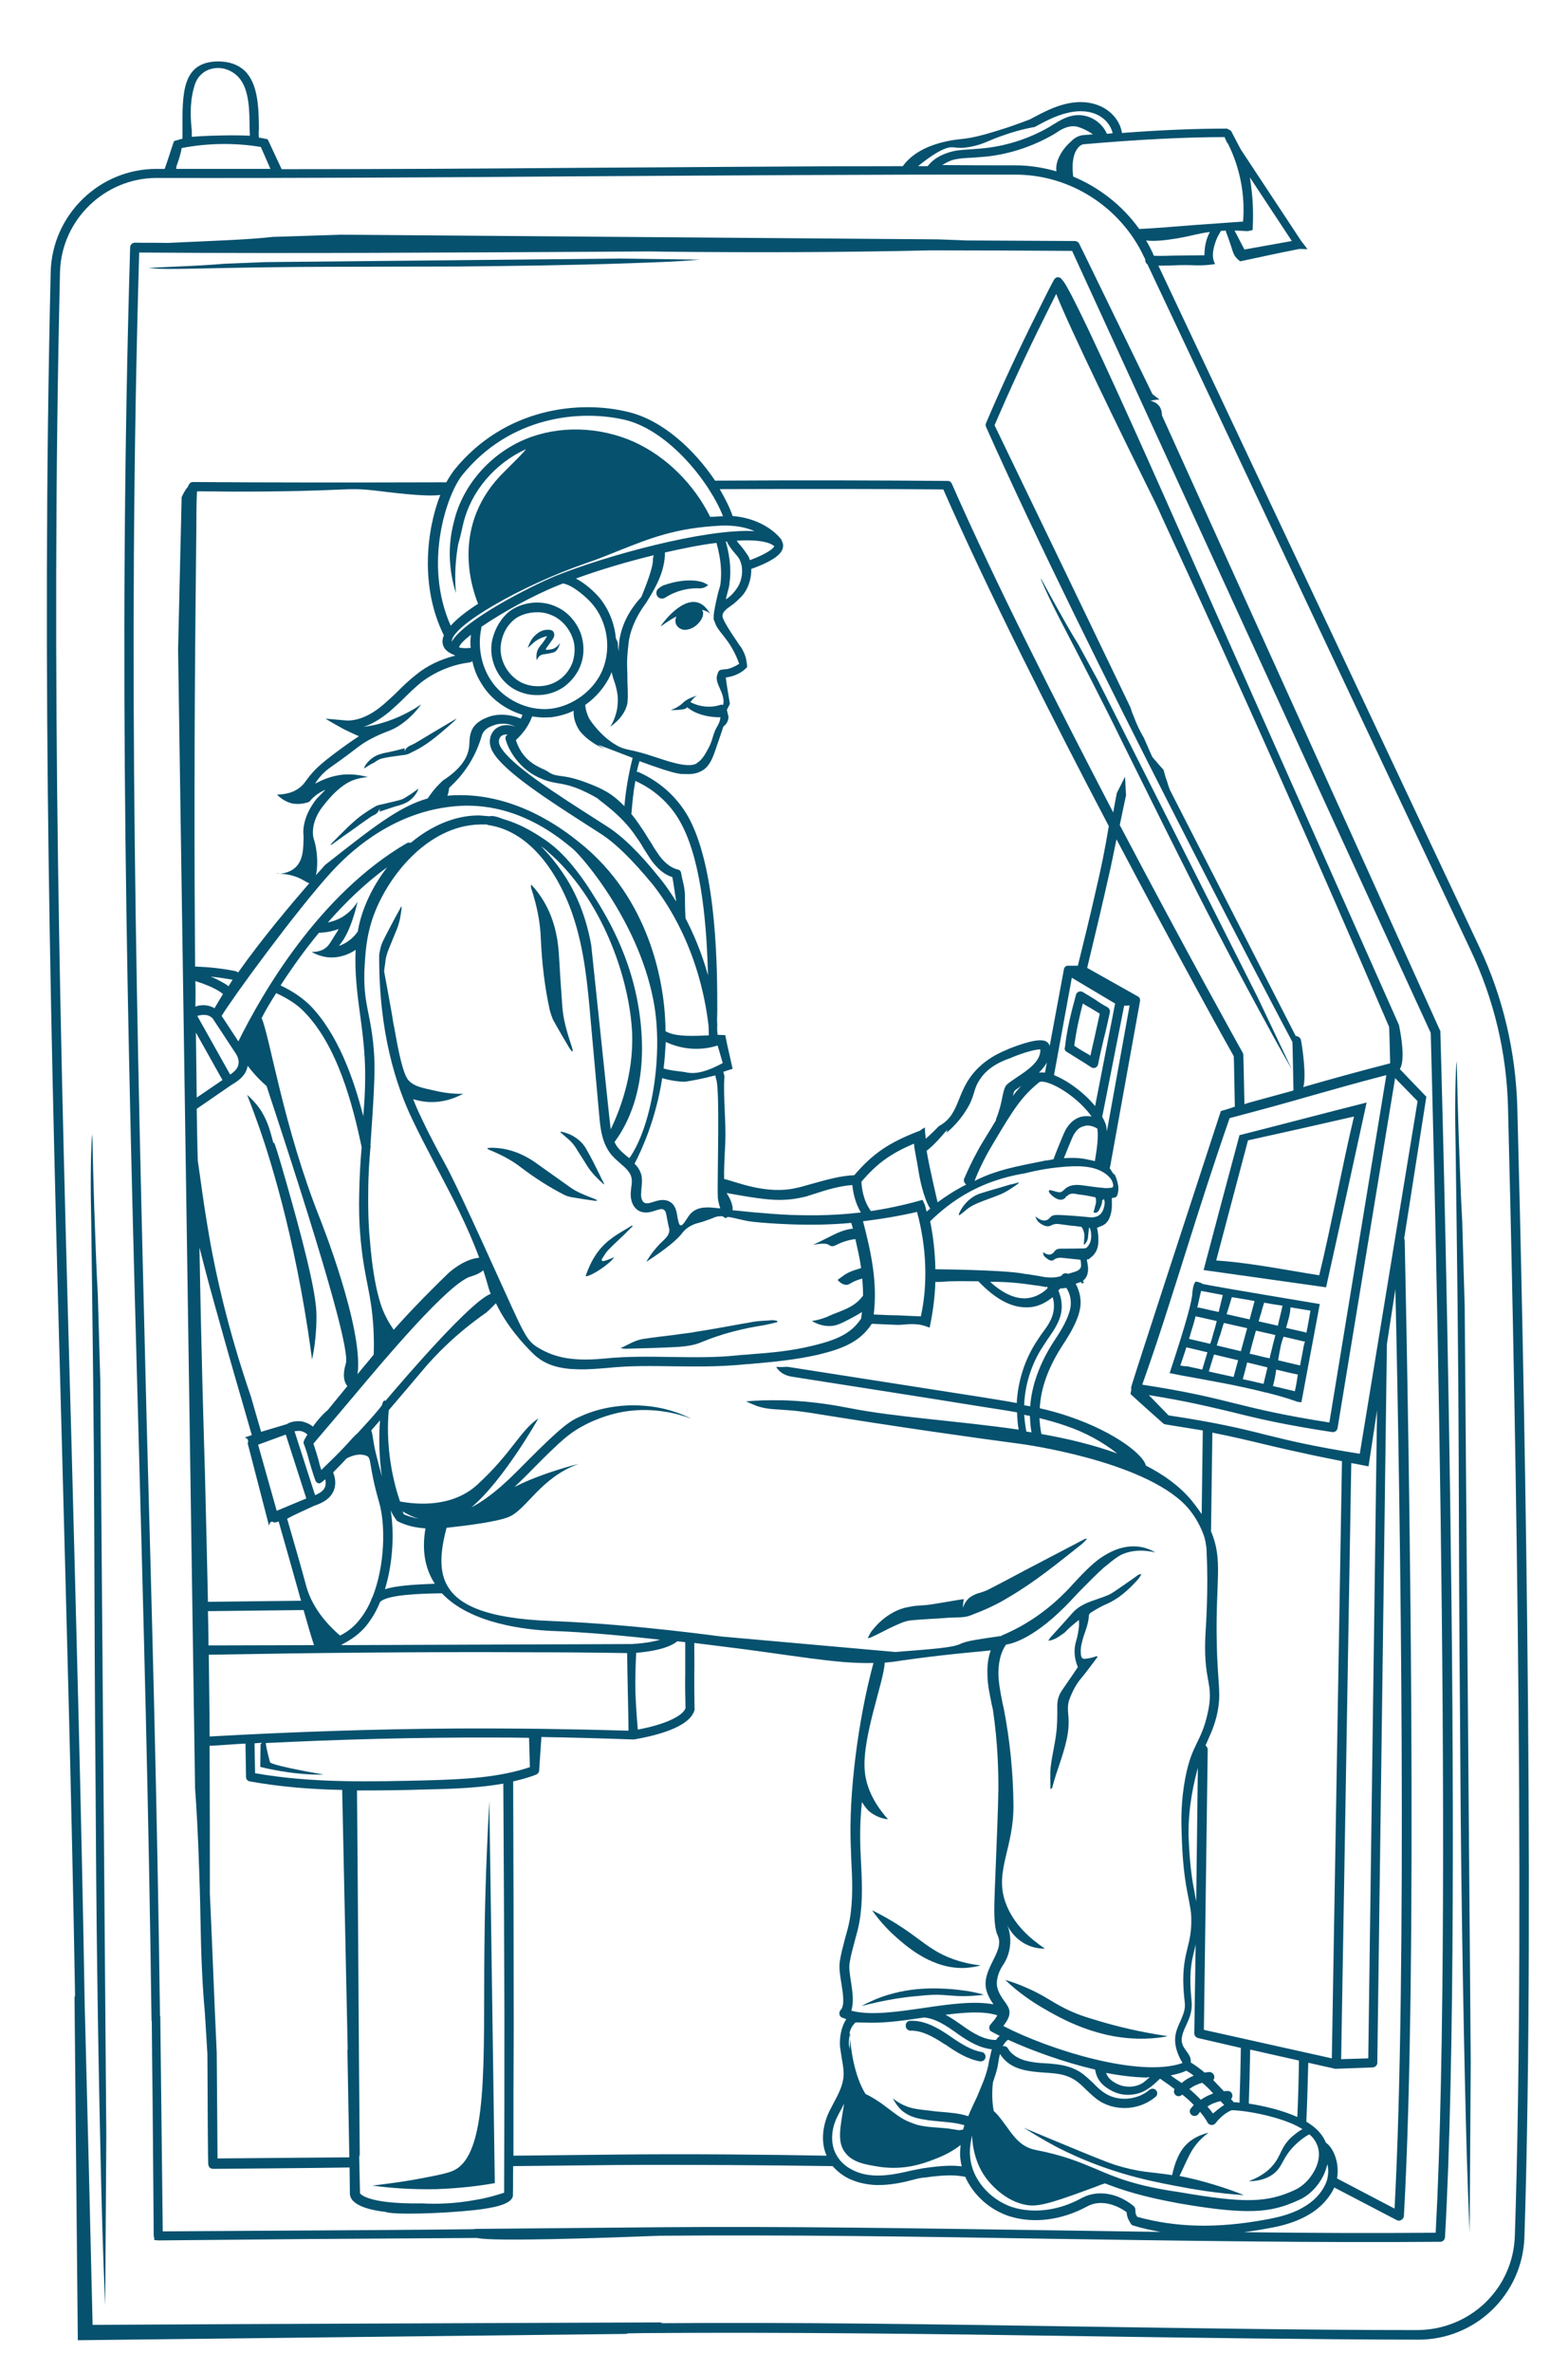 <?xml version="1.0" encoding="utf-8"?>
<!-- Generator: Adobe Illustrator 27.3.1, SVG Export Plug-In . SVG Version: 6.00 Build 0)  -->
<svg version="1.0" id="Layer_1" xmlns="http://www.w3.org/2000/svg" xmlns:xlink="http://www.w3.org/1999/xlink" x="0px" y="0px"
	 viewBox="0 0 572.3 865.2" style="enable-background:new 0 0 572.3 865.2;" xml:space="preserve">
<style type="text/css">
	.st0{fill:#06516E;}
</style>
<g>
	<path class="st0" d="M553.8,403.9c-0.6-20.4-5.2-40.2-13.9-58.6c-24.3-51.7-78.1-165.8-117.1-248.4c2.7,0,5.3-0.1,7.9-0.2
		c5.2-0.1,6.5,0.3,10.5-0.1c1-0.1,1.7-0.2,2.3-0.3c-0.2-0.3-0.4-0.8-0.6-1.5c-0.6-2.1,0.1-4.9,1.1-7.5c0.4-1,0.9-1.9,1.4-2.7
		c0.1-0.1,0.1-0.3,0.2-0.4c0.6,0,1.2-0.1,1.8-0.1c0,0.3,0.1,0.6,0.2,0.8c0.8,2,1.3,3.7,1.7,4.8c0.6,1.8,0.8,3,1.9,4.3
		c0.6,0.6,1.1,1.1,1.5,1.3c7.1-1.5,14.3-3.1,21.5-4.5c1,0,2,0,3,0.1c-0.7-1-1.4-1.9-2.2-2.9l-22-33.3c-1.3-2.3-2.4-4.6-3.7-7
		c-0.5-0.3-1-0.6-1.5-0.8c-11.2,0-24,0.5-38.3,1.6c-0.6-4.1-3.6-7.8-7.7-9.7c-4.8-2.2-9.8-1.7-13.2-0.8c-4.1,1-7.9,3-11.7,5
		l-0.9,0.5c-4.2,1.6-7.8,2.9-10.8,3.8c-3.9,1.2-7,2.2-11.3,3c-3.7,0.6-3.8,0.4-6.7,0.9c-8.3,1.5-14.2,4.6-17.7,9.4
		c-39.2,0-78.5,0.4-116.8,0.6c-36.1,0.3-73,0.5-109.9,0.5c-1.7-3.6-3.4-7.3-5.1-10.9c-0.2-0.1-0.6-0.1-1-0.2
		c-0.7-0.2-1.4-0.3-2.2-0.4c-0.1-1.1-0.1-2.2,0-3.4c-0.1-7.2-0.2-16.2-5.2-21c-2.5-2.3-5.7-3.4-9.8-3.4c-13,0.2-13,11.3-12.9,25.3
		l0,2.9c-0.5,0.1-1,0.2-1.5,0.4c-0.7,0.2-1.2,0.3-1.6,0.5c-1.2,3.4-2.2,6.8-3.4,10.1c-1,0-2,0-2.9,0C36.3,61.5,19,78.4,18.5,99.2
		c-3.5,149.5,0.2,284.6,4.1,427.7c1.7,64.5,3.6,131.2,4.8,201.1c-0.1,0.1-0.1,0.1-0.2,0.2c0.4,41.8,0.8,83.5,1.2,125.3
		c66.7-0.8,133.3-1.5,200.1-2.3c0.2-0.1,0.5-0.1,0.7-0.2l5.7-0.1c50.9-0.4,105.9,0.3,159,1.1c41,0.6,83.3,1.2,123.6,1.3
		c21.1,0.1,38.3-16.6,38.9-37.6C560.4,692.1,556,486.5,553.8,403.9z M439.6,93.1c-3.2,0-6.1,0.1-8.9,0.1c-3.2,0-6.2,0.2-9.5,0.1
		c-0.2-0.4-0.4-0.7-0.5-1.1c-0.8-1.6-1.5-3.1-2.4-4.5c6,0.8,17.4-2,17.4-2c1.7-0.4,3.6-0.8,5.9-1.1C440.3,87,439.6,89.8,439.6,93.1z
		 M454.2,91l-3.6-6.9c1.5,0,3,0.1,4.7,0.2c0.6-0.1,1.3-0.2,1.9-0.4c0.1-2.5,0.2-5.1,0.1-7.9c-0.1-4.1-0.6-7.9-1.1-11.3l15.3,23.2
		L454.2,91z M447.5,51.2c0.1,0.2,0.1,0.5,0.3,0.7l0.4,0.5c4.4,8.8,6.3,18.7,5.5,28.4c-5.9,0.4-12,0.9-18.1,1.3
		c-6.6,0.5-13.2,1.1-19.5,1.4c-0.1,0-0.2,0-0.3,0c-6.1-8.5-14.5-15.1-24.1-19.1c-0.7-6,0.5-8.9,1.6-10.3c1-1.4,2.2-1.5,2.3-1.5
		c19.6-1.7,36.9-2.6,51.4-2.6C447.1,50.5,447.3,50.9,447.5,51.2z M385.6,62.5c-4.9-1.4-9.9-2.2-15.1-2.2c-8.8,0-17.7,0-26.6-0.1
		c1.4-0.9,3-1.7,4.4-2c2.2-0.5,4.5-0.6,6.8-0.7c0.9-0.1,1.7-0.1,2.6-0.2c9.4-0.6,18.8-3.6,26.9-8.3l1.1-0.7c3.2-2.2,5.4-2.4,6.9-2.2
		c1.3,0.2,3.9,1.2,6.3,2.9c-1.2,0.1-2.5,0.2-3.7,0.3c-2.5,0.3-4,2-4.6,2.6C387.6,54.5,385,59,385.6,62.5z M345,54.2
		c3.5-1.3,3.2,0.5,9.4-0.7c4.7-0.9,6.3-2.3,12-4.2c2.5-0.9,6.3-2.1,11.3-3l0.9-0.5c3.5-1.9,7.1-3.7,10.9-4.6c2.8-0.7,7-1.2,10.9,0.6
		c3,1.4,5.1,4,5.7,6.8c-0.7,0.1-1.4,0.1-2.1,0.2c-1.8-4.2-6.3-7.1-11-6.8c-3.4,0.2-6.1,1.9-8.9,3.6l-1.1,0.7
		c-7.8,4.5-16.5,7.2-25.4,7.9c-0.8,0.1-1.7,0.1-2.5,0.2c-2.4,0.2-4.9,0.2-7.4,0.8c-2.8,0.7-6.6,2.1-9.1,5.4c-1.2,0-2.3,0-3.5,0
		C338,58.2,342,55.3,345,54.2z M70,47.6c-0.4-3.7-0.9-9.8,0.8-15.7c0.5-1.9,1.3-3.6,2.8-4.9c2.3-2.1,5.1-2.2,6-2.2
		c4.1,0,6.9,2.7,7.3,3.2c4.4,4.5,4.1,13.5,4.2,18.6c0,1,0.1,2,0.1,2.9c-2.5-0.1-5.5-0.2-10.1-0.1c-5.3,0.1-8.5,0.3-11.1,0.5
		C70,49.2,70,48.4,70,47.6z M65.9,55.9c0.1-0.4,0.3-1.1,0.4-1.9c9.3-1.8,19.3-2,28.9-0.4l3.5,8c-11.5,0-23,0-34.4,0
		C64.4,59.9,65,59.6,65.9,55.9z M552.9,815.4c-0.6,19.3-16.3,34.3-35.6,34.4c-40.2,0-82.6-0.7-123.5-1.3
		c-51-0.8-103.7-1.6-152.8-1.2c0.3-0.1,0.6-0.2,0.9-0.3c-69.4,0.3-138.8,0.5-208.1,0.9c-0.9-39.1-1.9-78.2-2.9-117.4
		c-1.2-70.9-3.1-138.6-4.8-203.9c-4-143-7.7-278.1-4.2-427.4c0.5-19,16.3-34.3,35.3-34.3c52,0.1,104.7-0.2,155.7-0.6
		c51.6-0.3,105-0.7,157.6-0.6c20-0.1,38.5,11.8,47,29.9c0.2,0.4,0.4,0.7,0.5,1.1c0,0.1,0,0.1,0,0.2c0,0.6,0.3,1.2,0.8,1.5
		c39,82.8,93.4,198.1,118,250.2c8.5,18,13.1,37.3,13.6,57.2C552.5,486.6,557,692.2,552.9,815.4z"/>
	<path class="st0" d="M525.4,375.4c-33.7-74.7-67.5-149.3-101.3-223.9c0-0.4,0-1.9-0.9-3.3c-1.2-1.6-2.9-1.9-3.3-2.1
		c1.1-0.2,2.2-0.3,3.3-0.4c-0.9-0.7-1.8-1.3-2.6-2c-15.2-31.2-26.3-54.1-26.7-54.8c-0.1-0.2-0.3-0.6-0.8-0.8
		c-0.2-0.1-0.5-0.2-0.8-0.2c-13.1-0.1-26.3-0.1-39.5-0.2l-10.4-0.4l-218.1-1.7l-24.8,0.8c-8,0.9-16.7,1.2-25,1.6
		c-4.5,0.2-8.8,0.4-13.4,0.6c-4-0.1-7.9,0-11.9-0.1c-0.9,0-1.7,0.8-1.7,1.7C43,241,46.5,375,50.4,517c1.9,70,3.9,142.5,4.9,219.7
		c0,0.1,0,0.3,0.1,0.4l0.1,11.6c0,0.1,0,0.2,0,0.3c0.3,22.4,0.4,44.7,0.6,66.4c0,0.3,0.1,0.5,0.2,0.8l0,0.8l0.9,0
		c0.2,0.1,0.4,0.1,0.6,0.1l0,0l54.1-0.5l62.3-0.4c5.4,1.4,46,0,66.6-0.8c45.6-0.4,94.8,0.3,142.4,1.1c47.6,0.7,96.9,1.5,142.5,1.1
		c0.9,0,1.6-0.7,1.7-1.6c7.3-128.4-1.6-437-1.7-440.1C525.6,375.8,525.5,375.6,525.4,375.4z M184.1,734.4c0,21.8,0,43.5-0.1,65.3
		c-3.1,1-6.5,2-10.3,2.6c-7.5,1.4-14.2,1.6-19.6,1.3l0,0l0,0l0,0l0,0c-20.6,0.3-22.7-3.7-22.7-3.7l-0.3-13.2c0.1-0.3,0.1-0.7,0.2-1
		c-0.4-44.2-0.6-88.5-1-132.7c8.8,0,17.6-0.1,26.2-0.4c9.7-0.2,18.7-0.6,27.2-2.1C183.9,678.5,184,706.5,184.1,734.4z M474.9,379.7
		c0-0.2-0.1-0.5-0.2-0.8c-0.5-0.9-1.6-1.1-1.8-1.1c-15.3-29.9-30.6-59.8-45.9-89.7c-0.4-1.1-0.8-2.2-1.1-3.3c-0.5-1.3-0.9-2.7-1.2-4
		c-1.4-1.5-2.7-3.1-4.1-4.7c-1.1-2.3-2-4.6-3.1-7c-1.3-2.2-2.6-4.8-3.7-7.8c-0.5-1.1-0.9-2.3-1.2-3.3c-16.5-34.3-33-68.6-49.6-102.9
		c5.5-12.8,11.5-25.9,18.2-39.3c1.4-2.9,2.9-5.8,4.3-8.6c4.9,12.5,24,51.6,36.2,76.2c0.8,1.6,1.7,3.6,2.4,5.2
		c28.7,61.9,56.3,123.9,82.9,185.9c0.1,1.2,0.2,5.9,0.4,13.3c-12.4,3.2-21.4,5.7-30.1,8.2c-0.6,0.2-1.1,0.3-1.6,0.5
		C476.8,392.4,475.5,382.9,474.9,379.7z M509,805.5l-21-11c0.9-4.9-0.8-10.7-4.1-13.1c-0.1-0.2-0.2-0.5-0.3-0.7
		c-1.5-3.2-4.3-5.4-6.8-6.9c0.3-6.7,0.5-13.9,0.7-21.5l9.8,2.2l0,0c0.1,0,0.2,0,0.3,0l0,0l0,0l0,0l0.1,0l13.4-0.5
		c0.9-0.1,1.6-0.8,1.6-1.7l3.5-262.1c1-6.7,2.1-13.4,3.1-20C511.2,554.1,513.6,719.2,509,805.5z M309.9,746.2
		c-0.2-1.5,0-3.1,0.4-4.7c0,2.1-0.1,4.1-0.2,6C310.1,747.1,310,746.7,309.9,746.2z M314.2,678.1c-0.1-3.3-0.2-3.1-0.2-5.4
		c-0.2-6.6,0.2-11.9,0.6-15.5c0.5,0.9,1.3,2,2.3,3.1c2.8,2.5,5.9,3.1,7.2,3.2c-6.5-7.3-8.2-13.6-8.5-18c-0.9-12.2,7.1-32.5,7.3-39.1
		c1.2-0.1,2.4-0.3,3.6-0.4c1.9-0.3,12.5-1.9,27-3.3c3.5-0.3,6.4-0.6,8.1-0.8c-1.1,3.1-1.3,6.2-1.2,8.7c0,3.8,0.9,7.6,1.6,11.2
		l0.4,1.7c1.8,12.2,2,22.2,2,29.1c-0.1,7-0.6,18.8-1.3,36.4c-0.3,7.3-0.4,13,0.8,16.3c0.2,0.5,1.1,2.1,0.7,4.1
		c-0.2,1.5-0.9,3-1.5,4.3l-0.6,1.2c-1.4,2.9-3.2,6.2-2.7,9.9c0.4,2.4,1.5,4.3,2.8,6.2c-7-1.3-15.9-0.1-25.3,1.3
		c-9.7,1.4-19.7,2.9-26.6,1c1-2.9,0.5-6.7-0.1-10.5c-0.4-2.5-0.8-5.2-0.5-6.9c0.4-2.7,1.2-5.4,1.9-8.1c0.6-2.3,1.3-4.6,1.7-7
		C315,693.4,314.6,685.6,314.2,678.1z M250.1,610.5c-0.1,3.9,0,8,0.1,12.5c-1.1,3-7.8,6-17.4,7.8c-0.4-4.3-0.7-9-0.9-14
		c-0.1-5,0.1-9.7,0.3-14c9.7-0.8,13.6-3,15-4.2c1,0.1,1.9,0.2,2.9,0.3C250.1,603.1,250.1,606.8,250.1,610.5z M75.9,587.6l34.9-0.4
		c1.4,5,2.6,9.1,3.8,12.8l-38.5,0.1C76.1,596,76,591.9,75.9,587.6z M71.8,404.4l12.5-8.6c1.8-1.1,5.2-3,6-6.6c0-0.2,0.1-0.3,0.1-0.5
		c1.5,2,3.6,4.5,6.9,7.4c24.2,73.2,30.2,97.5,28.9,101.3c-0.1,0.4-1.6,4.7,0.2,7.6c0.1,0.1,0.2,0.3,0.4,0.5
		c-4.7,5.7-7.1,8.7-7.2,8.8c0,0-2.2,1.6-5.4,6c-1.3-1.1-2.8-1.6-4-1.9c-2.2-0.3-4.4,0.2-5.5,1c-3.1,0.9-6.3,1.9-9.4,2.8
		c-1.2-4.2-2.5-8.5-3.7-12.8c-9.1-26.5-13.7-48.4-16.2-64.2c-1.3-7.8-2.3-15.9-3.2-21.8C72,417.4,71.9,411,71.8,404.4z M115.5,310.4
		c-0.5-4.1-1.4-4.4-1.3-7.2c0.2-5.5,4-9.5,4.1-9.7c2.1-2.7,5-5.9,8.4-7.9c1.5-0.9,3.9-1.9,7.6-2.2c-2-0.5-5.1-1.2-8.9-0.9
		c-4.8,0.4-8.4,2.3-10.4,3.3c0.3-0.4,0.5-0.9,0.8-1.2c2-2.8,4.2-4.3,5.3-5.1c9.5-6.6,9.8-7.8,15.2-10.5c5.4-2.7,6.5-2.3,10.2-4.9
		c3.4-2.4,5.8-5.2,7.2-7.2c-3.5,2.4-8.4,5.1-14.7,6.9c-2.2,0.7-4.4,1-6.3,1.3c3.1-1,6.2-2.9,9.4-5.5c1.8-1.6,3.6-3.2,5.3-4.9
		c2.1-2.1,4.2-4.1,6.4-5.9c5.2-3.9,11.2-6.4,17.6-7.2c0.4-0.1,0.8-0.3,1-0.5c0.6,3,1.8,5.9,3.5,8.5c3.3,5.4,8.7,9.2,14.8,11.1
		c-0.2,0.5-0.4,0.9-0.6,1.4c-3.3-1.4-7.8-2.1-11.9-0.6c-1.5,0.6-3.8,1.5-5.4,3.7c-1.7,2.6-1.3,5.1-1.6,7.3
		c-0.4,3.2-2.3,7.5-9.6,12.2c-0.8,0.8-2.1,2-3.4,3.6c-0.8,1.1-1.6,2.1-2.1,2.9c-10.4,2.9-20.2,10.7-37.5,24.3c0,0-1.2,1.4-3.3,3.7
		C115.9,316.8,115.9,313.1,115.5,310.4z M213.9,205.4c4.5-1.5,8.5-3.2,12.3-4.7c11.1-4.4,20.5-8.2,37-9c5.2-0.2,9.2,0.7,12.2,2
		c-18.2-1-54.6,9.1-72.5,16.3c-8.8,3.6-33.5,16.1-38,24c0,0,0,0,0-0.1C164.8,228.3,190.1,213.6,213.9,205.4z M272.9,202.5
		c-0.7-1-1.1-1.7-2.4-3.3c-0.6-0.7-1.2-1.3-1.6-2c6-0.4,10.6,0.1,13,1.5c0.5,0.3,0.7,0.5,0.7,0.5c0,0.1-0.7,2-8.9,5.1
		C273.5,203.6,273.3,203,272.9,202.5z M264,256.8c0,0.1-0.1,0.2-0.1,0.3c-0.3-0.1-0.7-0.2-1,0c-3.5,1.1-7.3,0.8-10.9-1
		c0.6-0.9,1.4-1.9,2.5-2.4c0,0-3.4,0.8-5.2,2.6c-1.8,1.8-4.5,2.7-4.5,2.7s4.4,0,5.5-0.6c0.2-0.1,0.4-0.3,0.5-0.5
		c0.5,0.5,4.2,3.6,11.7,3.7c0.1,0,0.2,0,0.4-0.1c0,0.2,0,0.3,0,0.5c-0.2,1.4-0.8,2.3-1,2.7c-1.9,3.1-1.5,4.9-3.5,8.5
		c-1.2,2.2-2.2,3.9-3.9,5c0,0-0.1,0.1-0.2,0.2c-3.2,2-11.4-1.1-15.8-2.5c-9.2-3.1-10.1-1.9-14.3-4.6c-0.9-0.5-4.1-2.7-7-6.3
		c-1.3-1.6-2.3-2.8-2.9-4.7c-0.4-1.1-0.6-2.2-0.7-3.2c4-2.8,7.3-6.7,9.3-11.1c0.1-0.3,0.2-0.6,0.3-0.9c0.2,0.7,0.4,1.4,0.6,2.2
		l0.3,0.9c0.5,1.3,1,3.1,1.3,5.3c0.3,2.3-0.1,4.1-0.1,4.7c-0.5,3-1.6,5.3-2.5,6.8c4.3-3.1,5.6-6.1,6.1-8.1c0.3-1.1,0.3-3.6,0.1-8.6
		c0-4.3-0.2-5.2-0.1-7.7c0.1-2.4,0.4-5,0.6-6.7c0.4-2.7,1.7-7.8,6.3-14l0.8-1.3c3.2-5.1,6.1-10.8,6.1-17.1c6.6-1.5,13-2.8,18.8-3.5
		l0,0c1.8,6.4,1.9,11,1.5,14.6c-0.2,1.9-0.5,1.5-1.5,6.2c-0.8,3.6-1.1,5.5-1,6.4c-0.1,0.5,0,1,0.3,1.4c0.9,3.5,4.2,5.3,7.4,11.7
		c0.8,1.6,1.3,3,1.6,3.8c-2.9,1.8-4.5,2-5.4,2c-0.2,0-0.7,0.1-1.3,0.2c-1,0.2-1.2,1.5-1.3,1.8C260.6,249.1,264.7,252.7,264,256.8z
		 M345.4,413.1c0.1,0.1,4.2-3.3,7.1-8c3.5-5.3,2.5-7.6,5.2-11.5c1.6-2.5,4.8-5.6,11.1-7.7l0.4-0.2c5.4-2.2,9.1-3,10.5-3
		c0.3,4.4-4.8,7.7-8.7,10.3c-2,1.4-3.4,2.2-4,3.2c-0.5,0.9-0.8,2.2-1.2,4.1c-0.4,2.2-1.1,5-2.2,7.7c-0.1,0.2-0.1,0.4-0.1,0.6
		c-1.1,1.9-2.5,4.1-3.9,6.4c-0.9,1.5-1.9,3.1-2.8,4.8c-2,3.6-3.5,6.9-4.9,10.1c-0.3,0.8,0.1,1.7,0.8,2.1c-4,2-7.5,4.3-10.5,6.5
		c-0.8-3.7-2.8-11.8-4-18.8c2.9-2.1,6.9-7,6.9-7C346.6,411.4,345.3,413,345.4,413.1z M383.1,435.1c1.7,2.1,4.1,3.1,5.4,2
		c0.2-0.2,0.6-0.2,0.4-0.6c0.3-0.1,0.5-0.2,0.7-0.4c0.7-0.7,1.6-0.9,2.8-0.7c0.9,0.2,1.8,0.3,2.7,0.4c1.5,0.2,2.9,0.5,4.4,0.8
		c0.3,0,0.4,0.2,0.5,0.6c0,0.5,0.1,1.1,0,1.6c-0.2,0.9-0.5,1.8-0.7,2.7c-0.1,0.2-0.1,0.4-0.2,0.7c1,0.3,1.6-0.1,2-0.8
		c0.5-1,1.1-2,1.2-3.5l0-0.1c0.2-0.2,0.4-0.3,0.6-0.5c0.1,0.4,0.3,0.8,0.3,1.1c0,0.7-0.1,1.4-0.3,2c-0.5,2.2-1.9,3.3-3.6,3.5
		c-0.9,0.2-2,0-3-0.1c-1.5-0.1-3.1-0.3-4.7-0.4c-2-0.1-3.9-0.3-5.9-0.3c-0.9,0-1.8,0.2-2.4,0.9c-1.2,1.5-2.9,1.6-5.2-0.2
		c-0.1-0.1-0.1-0.1-0.2-0.1c0.5,1.3,0.8,1.8,1.8,2.5c1.5,1,2.7,1.3,3.8,0.8c0.8-0.5,1.8-0.7,2.8-0.6c1.5,0.2,3,0.4,4.5,0.6
		c1.2,0.1,2.4,0.2,3.6,0.4c0.3,0,0.5,0.2,0.7,0.6c0.5,1,0.7,2,0.7,2.8c-0.1,0.9-0.1,1.8-0.2,2.7c0,0.1,0,0.2,0,0.4
		c0.1,0,0.3,0,0.3-0.1c0.6-0.6,1.1-1.4,1.2-2.5c0.1-1,0.2-2,0.3-2.9c0-0.3,0.1-0.5,0.2-0.8c0.4,0.7,0.5,1.3,0.6,1.8
		c0.2,1.8,0,3.4-0.7,4.5c-0.4,0.7-0.9,1.4-1.8,1.4c-2.9,0.1-5.7,0.1-8.6,0.1c-1,0-1.8,0.3-2.3,1.1c-0.9,1.2-2.1,1.5-3.9,0.3
		c-0.1,0-0.1,0-0.2-0.1c0.1,1,0.2,1.3,0.9,1.9c1.2,1,2.2,1.5,3,0.9c0.7-0.6,1.6-0.8,2.6-0.8c2.2,0.2,4.5,0.5,6.8,0.7
		c0.1,0,0.2,0.1,0.4,0.1c0.2,1.4,0.4,2.7-0.3,3.3c-0.4,0.5-1.1,0.8-1.7,1c-0.9,0.3-1.7,0.5-2.6,0.8c-0.7-0.4-1.6-0.3-2.2,0.4
		c-0.1,0.1-0.1,0.2-0.2,0.3c-0.1,0-0.2,0-0.2,0.1c-2.4,0.8-5.1,0.6-7.9,0c-2.9-0.5-5-0.8-5.3-0.8c-3.3-0.7-11.7-1.4-32.6-1.7
		c-0.1-6.6-0.9-12.5-1.9-17.5c3.3-3.2,8.1-7.4,14.7-10.9c7.9-4.2,15.2-5.8,20-6.6c4.7-1.2,8.7-1.8,11.5-2.1c8.5-1,13-0.3,16.2,1.3
		c0,0,3.5,1.7,4.2,4.2c0.1,0.3,0.4,1.2,0,1.7c-0.1,0.1-0.3,0.2-0.6,0.2c-1,0.1-2.1,0.2-3.1,0c-2.7-0.2-5.5-0.7-8.2-1
		c-2.4-0.2-4.4,0.2-5.9,1.8c-0.5,0.5-1.1,1-2,0.8c-0.6-0.1-1.3-0.3-1.9-0.5c-0.5-0.1-0.9-0.2-1.4-0.3c0,0.1,0,0.1,0,0.2
		C382.6,434.4,382.9,434.8,383.1,435.1z M374.6,522.1c-0.4-2-0.6-4.1-0.8-6.1c0.7,0.1,1.4,0.3,2.1,0.4c0.1,2,0.2,4,0.6,6
		C375.9,522.3,375.2,522.2,374.6,522.1z M380.1,523c-0.4-1.9-0.6-3.9-0.7-5.8c3.2,0.8,6.5,1.7,9.6,2.8c6.9,2.3,13.3,5.8,18.8,10.1
		C399.2,527,389.8,524.7,380.1,523z M373.8,512.5c0.3-7.6,2.7-15.2,6.9-21.5c0.5-0.8,1-1.5,1.5-2.3c1.9-2.8,4-5.6,4.9-9
		c0.8-3,0.4-6.2-0.8-9c0.2-0.3,0.5-0.5,0.7-0.8c0.9,0,1.6-0.1,2.2-0.2c1.4,2.1,1.9,4.7,1.5,7.2c-0.7,3.7-3.1,7.9-5.6,11.6
		c-5.5,8.3-8.5,16.5-9.1,24.4C375.2,512.8,374.5,512.6,373.8,512.5z M382.3,469.9c-2.4,2.3-5.1,3.4-7.8,3.6c-4,0.2-8.4-1.7-13.1-6
		c6.8-0.1,12.6,0.7,15.9,1.2c1.8,0.2,3.4,0.5,4.5,0.7c0.2-0.1,0.3-0.1,0.5-0.2C382.3,469.4,382.2,469.6,382.3,469.9z M158.7,577.6
		c-7.8,0.3-14.1,0.7-18.2,2c3-9.8,3.4-20.8,2.1-28.7c0.6,1.3,1.3,2.4,1.9,3.2c0.1,0.2,0.3,0.6,0.8,0.8c3,1.5,6.4,2.3,10,2.5
		C153.9,565.3,155.1,572.1,158.7,577.6z M147.4,552.3c-0.2-0.4-0.3-0.8-0.5-1.1c1.7,1,3.7,2.1,6.1,2.7
		C151,553.6,149.1,553,147.4,552.3z M140.7,510.9c-0.1-0.1-0.3-0.1-0.4-0.1c-0.4,0.1-0.7,0.8-0.9,1.7c-0.4,0.5-0.7,0.9-0.9,1.2
		c-2.1,2.6-4.8,5.5-7.9,8.9c-1.2,1-2.6,2.6-4.5,4.7c-2.6,2.8-5.6,5.7-8.8,8.8c-0.5-1.3-0.8-2.5-1.1-3.8c-0.3-0.9-0.5-1.8-0.8-2.7
		c-0.4-1.3-0.8-2.4-1-3.1c7-8.2,12.5-14.7,15.6-18.4c9.6-11.4,34.1-40.7,42-42.6c0.2-0.1,2.5-0.6,4.4-2.2c0.7,2.1,1.3,4.2,1.9,6.3
		c0.2,0.8,0.5,1.5,0.8,2.3C172.3,474.2,148.8,501.3,140.7,510.9z M138.7,518c-0.5,6.4-0.3,13.9,0.7,20.5c-0.8-2.8-1.5-5.6-2.2-8.4
		c-1.1-4.4-1.1-7.1-1.7-8.4C136.6,520.4,137.7,519.2,138.7,518z M118.6,542.4c-0.6,1.4-2.1,2.3-3.6,2.9l-7.5-23.3
		c0.6-0.1,1.4-0.2,2.2-0.1c1,0.2,1.8,0.6,2.5,1.3c-0.4,0.6-0.7,1.2-1.1,1.9c-0.3,0.6-0.3,1.1-0.3,1.1c0,0.2,0,0.3,0.1,0.4
		c1,2.6,1.5,4.5,2,6.4c0.7,2.2,1.2,4.2,2.2,6.9c0.2,0.6,0.7,1,1.3,1.1c0,0,0.1,0,0.2,0c0.3,0,1.1-0.6,2.1-1.5
		C119,540.6,118.9,541.6,118.6,542.4z M130.7,339.1c0,0.2-0.1,0.4-0.1,0.6c-1.7,2.5-4.1,4.3-6.9,5.3c0.2-0.3,0.4-0.5,0.6-0.8
		c1-1.3,2.5-3.5,4.2-8.3c0.6-1.8,1.4-4.2,2-7.1c-0.7,1.3-2.2,3.3-4.6,5c-1.8,1.3-3.6,2-6,2.6c-0.1,0-0.2,0-0.3,0.1
		c6.4-7.3,13.6-14.3,21.7-20.2C136,323.2,132.1,331.3,130.7,339.1z M116.4,340.2C116.4,340.2,116.5,340.3,116.4,340.2
		c2.5-0.1,4.9-0.5,7.2-1.4c-0.4,0.8-1.1,1.9-2,3.3c-1.1,1.8-1.7,2.8-2.4,3.3c-0.7,0.7-2.3,1.8-5.5,1.8c1.7,0.9,4.1,1.9,6.9,2
		c3.4,0.1,6.8-1.1,9.2-2.8c-0.4,8.1,0.6,16.3,1.7,24.2c0.7,5,1.3,10.1,1.6,15.1c0.4,7.1,0.1,14.3-0.5,21.4
		c-3.6-14.1-9.4-30.2-19.5-40.5c-2.7-2.6-6.2-5.1-10.7-7.2C106.5,353.1,111.1,346.6,116.4,340.2z M100.8,362.2
		c4.3,2,7.6,4.1,10.1,6.7c12.3,12.4,17.9,34.2,21.1,49.5c-0.5,5.6-0.8,11.4-0.9,17.1c-0.1,4.2-0.1,10,0.6,17.3
		c1.4,14.3,3.8,18.3,4.6,31.7c0.2,3.8,0.2,7,0.1,9.5c-2.1,2.7-4.2,5-5.9,7.2c2.3-16.7-13.7-56.7-13.7-56.7
		c-13.4-33.7-18.2-65.9-21.3-73.2C97,368.3,98.8,365.4,100.8,362.2z M180.9,463.7c-14.1-31.2-17.5-37.5-18.5-39.3
		c-0.2-0.3-3.2-5.8-6.3-11.9c-0.8-1.6-1.6-3.3-2.5-5.2c-1.2-2.5-2.1-4.6-2.8-6.4c1.8,0.5,4.6,1.2,7.9,1c4.8-0.2,8.4-2,10.4-3
		c-2.5,0.1-6.1-0.1-10.3-1.1c-5-1.1-7.4-1.6-9.3-3.4c-1-0.9-2.7-2.7-5.6-19.6c-0.4-1.9-0.4-2-0.8-4.6c-1.2-6.7-2.2-12.2-2.9-15.9
		l0,0c0.1-1,0.2-2,0.4-3c0.1-1.9,0.7-3.8,1.5-5.7c0.9-2.2,1.8-4.4,2.7-6.6c1.1-2.7,1.5-5.3,1.8-8c0-0.1-0.1-0.2-0.1-0.5
		c-0.6,1.2-1.2,2.2-1.8,3.3c-1.7,3.2-3.4,6.3-5,9.6c-0.7,1.5-1,2.9-1.2,4.3c0,0.1-0.1,0.2-0.1,0.3c-0.2,28.4,6.1,47.8,12.2,60.5
		c2.7,5.6,3.6,7.3,8.8,17.3c5.6,10.6,11.3,21.5,15.5,32.9c-5.8,0.5-11.2,5.6-11.2,5.6c-8.5,8.2-15.7,15.8-20,20.7
		c-0.8-1.2-1.9-2.8-2.8-4.7c-1.2-2.2-4.4-9.1-5.9-28.1c-0.3-2.7-0.7-8.8-0.6-16.8c0-7.1,0.4-12.1,0.8-16.8c0.1-0.3,0.1-0.6,0-0.9
		c1.2-17.1,1.7-25.6,1.4-32.3c-0.9-16.1-4.4-18.8-3.5-33.4c0.3-5,0.7-10.3,2.7-16.5c5.1-15.5,20.2-34.4,39.3-34.8c0.9,0,1.8,0,2.6,0
		c0.2,0.1,0.4,0.2,0.5,0.2c19.4,2.9,28.6,26,30.9,33c4.2,12.4,5.4,25.6,6.5,38.4l3.1,34.4c0.4,4.5,0.9,10.1,4.4,14.4
		c1,1.2,2.2,2.2,3.3,3.2c1.9,1.6,3.7,3.2,4.1,5.3c0.2,1,0.1,2.2-0.1,3.4c-0.1,0.7-0.1,1.4-0.2,2.1c-0.1,2.5,0.7,5.5,3.4,6.7
		c2,0.8,3.9,0.3,5.6-0.3c1.6-0.5,2.6-0.8,3.2-0.2c0.6,0.4,0.7,1.1,1.1,3.3c0.7,3.8,0.9,3.6,0.8,4.3c-0.2,1.9-1.6,2.9-3.6,4.9
		c-1.3,1.4-3.1,3.4-4.8,6.4c8-5.2,11.2-8.2,12.8-10.1c0.5-0.7,1.8-2.4,4.2-3.4c1-0.5,1.5-0.5,3.5-1.1c2.3-0.8,3.8-1.3,4.3-1.6
		c1-0.4,2.1-0.5,3.2-0.4c0.3,0.4,0.6,0.6,0.9,0.6c0.3,0,0.6-0.2,0.8-0.4c2.9,0.4,6.1,1.5,9.3,1.8c3.5,0.4,8.2,0.7,13,0.9
		c7.6,0.3,15.2,0.2,22.8-0.5c0.2,0.7,0.4,1.4,0.6,2.1c-1.8,0.2-4,0.6-8.4,2.9c-2.8,1.4-5,2.5-6.2,3c3.8-0.7,5.2-0.4,5.8,0
		c0.1,0.1,0.6,0.5,1.3,0.5c0.5,0,0.8-0.2,0.9-0.2c1.6-0.8,4.1-2,7.5-2.4c0.8,3.6,1.6,7,2.1,10.5c-0.7,0.5-2.7,0.6-5.7,2.3
		c-0.7,0.5-1.7,1.2-2.9,2.1c0.7,0.8,1.8,1.7,3.1,1.8c1.3,0,1.6-0.8,3.8-1.6c0.9-0.4,1.6-0.5,2.1-0.7c0.2,2.1,0.3,4.2,0.3,6.3
		c-0.1,0.1-0.2,0.2-0.3,0.3c-3.1,4.2-8.6,5.4-11.8,6.9c-1.4,0.7-3.6,1.5-6.6,2c1.3,0.7,3.8,2,6.9,1.8c2.2-0.1,4-1,7.6-2.9
		c1.7-0.9,2.9-1.6,3.8-2.2c-0.1,0.8-0.2,1.6-0.3,2.4l0,0c-3.7,5.6-9.1,7.8-17.7,9.9c-8.2,2-15.8,2.6-22.5,3.1
		c-1.6,0.2-3.2,0.2-4.8,0.4c-8.6,0.9-16.6,0.7-24.3,0.6c-7.8-0.1-15.9-0.3-24.7,0.6c-12.6,1.2-18.9-0.9-24.4-4.3
		C191.8,488.5,190.9,485.6,180.9,463.7z M222.3,406.6c-2.2-20.6-4.3-41.3-6.5-61.8c-2.2-12.6-6.9-21.4-10.5-26.6
		c-2.5-3.7-5.2-6.9-7.9-9.6c0.9,0.6,1.7,1.2,2.4,1.9c19.9,17,29.9,46.1,30.9,65.9c0.7,15.8-4.8,29.3-7.8,35.5
		C222.7,410.1,222.5,408.4,222.3,406.6z M315,445.4c6.6-0.8,13.2-1.9,19.7-3.4c3.5,12.8,4,26.3,1.4,38.1c-2.8-0.1-5.9-0.3-8.9-0.4
		c-2.8,0-5.7-0.2-8.3-0.3C320.3,467.6,318,457,315,445.4z M360,421.4c0.9-1.7,1.9-3.3,2.7-4.7c7.3-12.3,10.2-16.8,16.6-22
		c0.2-0.2,1-0.4,2.8,0.1c5.1,1.5,12.5,6.9,16.3,12.4c-1.2-0.2-2.5-0.2-3.9,0.1c-2.7,0.8-4.9,2.9-6.3,6.3c-0.6,1.5-2.1,4.9-3.7,9.2
		c-1,0.2-2,0.4-3.1,0.5c-11.5,2.3-17.3,3.4-24.7,6.9c-0.3,0.2-0.6,0.3-1,0.5C356.8,427.8,358.2,424.8,360,421.4z M369.7,399.7
		c0.2-0.8,0.3-1.4,0.5-1.7c0.2-0.4,1.5-1.2,2.6-2C371.7,397.1,370.7,398.3,369.7,399.7z M400.5,411.6c0.5,2.4-0.1,7.5-0.9,11.9
		c-0.7-0.2-1.4-0.4-2.1-0.5c-3.3-0.8-6.2-0.8-9.2-0.6c1.4-3.5,2.5-6.2,3-7.3c1-2.4,2.4-3.9,4.1-4.3C397.4,410,399.5,411,400.5,411.6
		z M404,412.6c-0.1-1.1-0.2-2-0.5-2.8l0,0l0,0c-0.3-0.8-0.7-1.6-1.2-2.5l8-40.5l2-0.1L404,412.6z M391.2,356.6L407,366l-7.3,37.4
		c-4-4.9-10-9.3-15-11.3L391.2,356.6z M381.4,391.2c-0.8-0.1-1.5-0.1-2.2,0c1.1-1.1,2.1-2.3,2.9-3.7L381.4,391.2z M333.6,417.1
		c0.1,2.1,0.9,5.1,1.8,10.9c0,0,1.4,8.6,4.1,12.8c-0.4,0.4-0.9,0.7-1.3,1.1c-0.2-0.8-0.4-1.6-0.6-2.4c-0.3-0.6-0.6-1.3-0.9-1.9
		c-7.3,2.1-13.7,3.3-18.8,4.1c-3-4-3.4-9-3.5-10.7C320.1,424.3,325.1,420.7,333.6,417.1z M311.1,432.2c0.2,2.3,0.9,6.3,3.1,10
		c-11.8,1.4-21.2,1-25.6,0.9c-4.7-0.2-9.3-0.6-12.8-0.9c-2.8-0.2-5.6-0.6-8.4-0.8c0.2-2.4-1.4-5-2.2-6.3c0,0,5.4,1,9.4,1.6
		c5.5,0.8,10.8,1.5,17.2,0.2c3.2-0.6,2.4-0.6,5.8-1.6C302.1,433.8,306.7,432.5,311.1,432.2z M261.3,393.3c1.6,3.2,0.4,36.5,0.7,43.5
		c0,0,0.1,1.6,0.9,3.9c-0.4,0-0.9-0.1-1.3-0.1c-3.2-0.4-6.7-0.6-9.2,1.7c-0.8,0.7-1.3,1.6-1.9,2.5c-1,1.6-1.6,2.2-2.1,2.1
		s-0.7-0.9-1.1-2.8c-0.3-1.9-0.6-4.3-2.5-5.6c-2.1-1.4-4.3-0.8-6.2-0.2c-1.3,0.4-2.4,0.8-3.3,0.4c-1-0.4-1.4-2-1.3-3.4
		c0-0.6,0.1-1.2,0.1-1.8c0.2-1.4,0.3-2.9,0.1-4.5c-0.4-1.9-1.3-3.3-2.6-4.6c2.6-4.9,7.8-16.3,10.1-31.2c3.1,1,7.2,1.4,8.4,1.3
		c2.7-0.4,6.4-1.1,11-2.3C261.2,392.7,261.3,393.2,261.3,393.3z M171.8,236.3c-0.7,0-1.2,0.1-1.7,0.1c-1.5,0-2.1-0.2-2.4-0.2
		l-0.1-0.1c0.1-1,1.7-2.6,4.3-4.6C171.7,233,171.6,234.7,171.8,236.3z M175.7,229c0-0.2,0-0.3,0-0.4c7.6-5.2,19.1-11.6,28.5-15.3
		c0.4-0.2,0.8-0.3,1.3-0.5l0.1,0c0.4,0.1,0.8,0.2,1.3,0.4c2.7,0.9,7.1,4.5,9.3,7.1c5.6,6.6,7,16.4,3.6,24.3
		c-3.2,7.4-10.9,13-18.9,13.9c-8.4,0.9-17.3-3.5-21.8-10.5C175.5,242.5,174.3,235.4,175.7,229z M224.8,232.9
		c-0.5-5.4-2.5-10.6-6-14.9c-1.7-2-5.2-5.3-8.6-7c8.5-3.1,18.5-6.1,28.4-8.5c-0.2,0.6-0.3,1.2-0.3,2.1c-0.1,1.7-1,5.3-4.2,13.1
		c-2.6,2.8-6.8,8.1-8,15.6c-0.2,1.5-0.3,2.9-0.3,4.2c-0.2-1-0.3-2.1-0.3-3.1C225.2,233.7,225.1,233.3,224.8,232.9z M232.2,305.2
		c0.3,0.4,1.6,2.2,2.7,4.2c0.9,1.4,1.8,2.8,2.7,4.2c2.3,3.2,4.9,5.4,7.8,6.3c0.5,2.5,0.8,5.3,1.3,8.1c0,0.3,0.1,0.5,0.1,0.8
		c-2.4-3.9-4.6-6.9-6.2-8.8c-7.3-9.1-13.6-15.2-19.2-18.7l-4.2-2.7c-13.8-8.8-30.9-19.7-34.5-26.2c-0.8-1.3-0.8-2.8,0-3.7
		c0.5-0.6,1.4-0.9,2.6-0.8c-0.1,0.1-0.2,0.1-0.3,0.2l-0.1,0.1l-0.1,0.1c0,0.1-0.1,0.1-0.1,0.2c0,0,0,0.1-0.1,0.1
		c0,0.1-0.1,0.1-0.1,0.2l0,0.1c0,0.1,0,0.1,0,0.2l0,0.1c0,0.1,0,0.1,0,0.2l0,0.1c0,0.1,0,0.2,0.1,0.3l0,0l0,0l0,0
		c0.9,3.5,4.9,11.1,13.5,14.4c5,2,6.9,0.9,13.8,3.8c3.4,1.5,5.8,2.9,6.5,3.4C218.3,291.7,226.9,297.1,232.2,305.2z M188.2,265
		c-4.8-1.5-7.2,0.5-8,1.5c-1.7,2-1.9,5-0.4,7.6c4,7.3,20.8,18,35.6,27.5l4.2,2.7c5.2,3.4,11.2,9.3,18.4,18
		c5.1,6.3,17.3,23.9,20.6,51.7c0.1,1.3,0.1,2.5,0.1,3.6c-4.6,0.2-11.9,0.7-15.6-1.4c-0.1,0-0.2-0.1-0.2-0.1c0-3-0.2-6.1-0.5-9.2
		c-0.8-7.2-4.4-38.7-31.1-59.8c-5.4-4.3-24-19-48-16.9c0.5-1.3,0.6-2.5,0.6-2.8l0.8-0.8c5.3-5,9.1-11.2,11.1-18.2
		c0.4-1.5,1.7-2.9,3.7-3.6C182.1,263.6,185.2,263.6,188.2,265L188.2,265z M251,391.2c-2.9-0.6-5.9-0.6-8.7-1.5l-0.1,0
		c0.4-3.1,0.6-6.4,0.8-9.7c5.9,2.8,12.7,3.3,18.9,1.3c0.7,2.1,1.2,4.2,1.9,6.4C257,391.4,253.3,391.6,251,391.2z M250.2,334.9
		c-0.1-1.8-0.2-4.2-0.2-7.3c0.1-3.9-0.9-6.1-1.4-9.2c-0.1-0.7-0.6-1.2-1.3-1.3c-2.4-0.6-4.8-2.4-6.9-5.4c-0.9-1.3-1.8-2.6-2.5-3.9
		c0,0-1.4-2.1-2.9-4.6c-1.2-1.7-2.6-4-4.6-6.4c0-0.1,0.1-0.3,0.1-0.4c0.3-3.9,0.7-7.8,1.4-11.6c7.5,3.4,13.5,9.1,17.1,16.3
		c7.3,14.2,9,37.8,9.4,54.6C256.1,347.4,253.1,340.5,250.2,334.9z M227.9,294c-1.9-1.9-4-3.8-6.6-5.3c-2.1-1.2-3.7-1.9-6.8-3.1
		c-9.9-3.8-10.9-1.6-14.7-4.3c-1.9-1.3-8.8-2.7-11.5-11.4c2.5-2.3,4.6-5.1,5.8-8.3c0-0.1,0.1-0.2,0.1-0.3c1.3,0.2,2.6,0.3,3.9,0.4
		c1,0,2-0.1,3-0.1c2.9-0.4,5.7-1.1,8.3-2.4c-0.3,3.1,1.3,5.9,1.7,6.6c0.8,1.4,1.8,2.2,2.7,3.1c2.6,2.2,5,3.5,6.8,4.1
		c-1.8-1-2.2-1.2-2.2-1.3c0.1-0.1,5.9,2.2,12.5,4.7C229.4,282.3,228.4,288.2,227.9,294z M264.9,197.5c0.1,0,0.3,0,0.4,0
		c0.7,1.6,1.7,2.8,2.6,3.9c0.8,0.9,1.5,1.7,2,2.6c1.7,3.3,1,7.8-0.9,10.5c-0.9,1.4-2.2,2.7-2.4,2.8c-0.7,0.7-1.1,0.9-1.7,1.3
		c1-4.1,1.3-4.7,1.3-5.5C266.8,209.3,266.8,204.3,264.9,197.5z M120.9,318.1c3.8-4.1,17.1-18.4,37.6-22.9c7.3-1.6,12.9-1.4,14.5-1.3
		c18.1,0.9,30.8,11.3,36,15.6c3.7,3.1,25.1,27.9,29.9,57.7c3,18.9-1.2,43.9-9.2,55.2c-0.3-0.3-0.6-0.5-0.9-0.7
		c-1.1-0.9-2.1-1.8-2.9-2.7c-0.7-0.8-1.2-1.6-1.6-2.5c2.3-3.2,11.6-15.8,9.8-40.3c-1.7-24-11.9-40.9-18-50.5
		c-7.7-12.2-13.6-16.9-16.7-19.1c-2.7-1.8-8.4-5.8-15.8-7.9c-2.2-0.9-4-1.3-4.9-1c-1.2-0.1-2.4-0.2-3.7-0.3c-9-0.1-17.8,3.9-25.1,10
		c-0.5-0.2-1-0.1-1.4,0.1c-32,18.6-52.9,54.9-61.5,72.3l-6.1-9.3C85,363.7,108.3,331.9,120.9,318.1z M83.4,359.7L83.4,359.7
		c-0.6-0.5-1.2-0.9-1.8-1.2c-1.4-0.8-3-1.7-4.7-2.3c2.7,0.2,5.4,0.7,8,1.1C84.4,358.1,83.9,358.9,83.4,359.7z M71.3,357.8
		c3.2,1,6.2,2.2,8.5,3.6c0.5,0.3,0.9,0.6,1.3,0.9c0.1,0.1,0.2,0.1,0.3,0.2c-1.1,1.9-2.2,3.6-3.1,5.2c-2.4-1.4-5-1.3-7-0.6
		C71.4,364.1,71.4,361,71.3,357.8z M77.6,371.4l8.3,12.6c1.1,1.6,1.4,3.1,1.1,4.3c-0.3,1.5-1.6,2.7-3,3.6l-12-21.4
		C72.9,370.3,75.6,369.4,77.6,371.4z M104.3,523.2l7.5,23.3L101,551l-6.8-24.1L104.3,523.2z M114.6,549.2c2-0.7,5.6-2,7.1-5.3
		c0.9-2,0.9-4.3-0.1-6.9c1.4-1.5,3.1-3.1,4.9-5.1c2.5-1.3,5.1-1.9,7.4-0.9c1.8,0.8,0.6,3.5,4.5,17c2.3,7.9,2.2,22.9-2.5,34.6
		l-0.1,0.1c-0.2,0.2-0.2,0.5-0.3,0.8c-1,2.4-2.3,4.7-3.8,6.6c-2.1,2.9-4.7,5-7.6,6.4c-8-6.9-11.1-13.5-12.4-18.3
		c-1.4-5.4-5.4-19.1-6.9-24.3C107.1,552.6,110.3,551.2,114.6,549.2z M125.1,599.6c2.4-1.3,6.1-3.3,9.3-7.6c1.7-2.3,3.2-4.9,4.3-7.7
		c2.4-2.7,14.5-3.1,22.4-3.2l0.2,0c10.6,11.3,31.2,13.3,39.9,13.7c13.5,0.5,26.7,1.8,39.7,3.2c-2.2,0.7-5.5,1.3-10.3,1.6L124.6,600
		C124.7,599.8,124.9,599.7,125.1,599.6z M201.4,591.2c-24.6-0.9-35.2-6.1-38.8-14.2c-2.7-5.9-1.2-13.9,0.4-19.8
		c7.5-0.8,18.5-2.2,22.8-4c6.5-2.8,11.5-14.3,25.4-19.3c0,0-13,3.1-23.4,8.4c2.2-2.1,4.4-4.2,6.4-6.3c11.2-11.3,13.9-13.6,20-16.7
		c6.5-3.2,12-4.2,13.8-4.5c10.9-1.7,19.8,0.9,24.3,2.6c-3.6-1.8-9.4-4.1-17.1-4.7c-11.9-1-20.7,2.7-22.5,3.5
		c-4.4,1.9-6.6,2.9-21,17.4c-5.6,5.7-12,12.1-19.7,16.2c11.9-10,24.5-32.5,24.5-32.5c-6.7,4.5-9.5,12.4-22.2,24.1
		c-9.1,8.4-21.9,7.4-28.3,6.2c-3.6-10.5-5.1-22.6-4.1-33.3c6.6-7.7,11.9-14,11.9-14c4.9-5.9,12.5-13.8,23.7-21.6
		c1.5-1.3,2.6-2.5,3.5-3.4c3.8,8,9.8,14.7,13.5,18.3c4.4,4.4,10.1,5.7,16.6,5.8c3.3,0.1,6.9-0.2,10.6-0.5c8.6-0.9,16.6-0.7,24.3-0.6
		c7.8,0.1,15.9,0.2,24.7-0.6c1.5-0.2,3.1-0.2,4.7-0.4c6.8-0.6,14.5-1.3,23.1-3.2c9.1-2.2,15.4-4.7,19.7-11.3
		c2.9,0.1,6.1,0.3,9.4,0.4c2.9,0,6.2-0.9,10.3,0.5c0.6,0.2,1.1,0.4,1.4,0.5c1-4.7,1.9-10.4,2.1-16.7c0.9,0.1,1.8,0,2.3,0
		c4.4-0.4,8.9-0.2,13.4-0.2c5.9,6.2,11.6,9.4,17.1,9.5c0.4,0,0.7,0,1.1,0c3.1-0.1,6.1-1.4,8.9-3.7c0.6,1.8,0.6,3.8,0.2,5.7
		c-0.6,2.8-2.4,5.3-4.3,7.8c-0.5,0.8-1.1,1.6-1.6,2.4c-4.4,6.6-7,14.7-7.4,22.7c-4.2-0.8-8.4-1.4-12.5-2.1l-71.1-11.1
		c-0.2,0-0.5,0-0.7,0c-1.2,0.1-2.4,0.1-3.5,0c0.3,0.6,1.1,1.7,2.7,2.6c1.3,0.7,2.5,0.9,3.1,1c23,3.6,46.1,7.2,69.1,10.9
		c4.3,0.7,8.6,1.3,13,2.1c0.1,2.1,0.2,4.2,0.6,6.3c-22.1-3.2-44.9-4.5-62-7.9c-2.9-0.5-12.1-2.5-24.4-2.8c-5.4-0.1-9.9,0.1-13.1,0.4
		c0.9,0.4,2.4,1.1,4.3,1.8c3.8,1.2,6.3,1,12.1,1.5c1.5,0.1,3.8,0.4,6.6,0.8c34.7,5.6,60.6,9.2,77.2,11.4c0,0,44.6,5.9,60.4,22.6
		c5,5.4,6.7,11.5,6.7,11.5c0.7,2.5,0.8,4.5,0.8,5.5c0.7,13.5-0.3,27.6-0.3,27.6c-1.4,20.4,3.4,19.2,0.6,31.4
		c-2.4,10.5-5.7,10.8-8.1,23.3c-1.6,8.5-1.5,15.5-1.3,20.5c0.2,7.6,0.8,14.8,2.1,21.3c0.7,3.7,1.4,6.8,1.4,9.3
		c0.1,4.8-0.6,7.8-1.4,10.9c-1.1,4.6-2.2,9.3-1,19.6c0.4,2.9-0.7,4.9-1.6,7.1c-1.7,3.7-3.6,7.7,0.8,15.2
		c-15.8,5.6-49.3-5.1-65.4-13.5c1.5-2,3.3-4.5,1.5-7.4c-0.4-0.7-0.8-1.3-1.3-1.9c-1.2-1.7-2.2-3.4-2.5-5.2c-0.4-3.1,1.1-6.2,2.3-7.9
		c0.8-1.2,2-3.4,2.4-6.5c0.5-3.7-0.4-6.6-1-7.9c0.6,1.2,2.2,4.1,5.6,6.3c3.5,2.2,6.8,2.3,8.2,2.3c-4.9-3.3-11.6-8.7-14.5-17.1
		c-3.9-11.3,3.1-19.6,3-35.2c-0.1-11.9-1.3-23.8-3.6-35.6l-0.4-1.7c-0.7-3.5-1.4-7.1-1.5-10.6c0-3,0.4-7.3,2.8-10.7
		c2.2-0.3,10.7-2.3,23.7-16.1c0.8-0.8,2-2.2,4-4.2c5.6-5.7,8-7.9,8.9-8.5c2.6-2.2,3.9-3.1,5.3-3.9c2.1-1,6.2-2.4,12.6-0.9
		c-1.2-0.7-3-1.6-5.3-2c-6.9-1.2-12.6,2.6-14.7,4c-2,1.4-4.7,3.7-9.5,8.9c-1.3,1.4-2.5,2.8-3.9,4.1c-6.4,6.4-14.1,11.7-22.5,15.2
		c-0.2,0.1-0.3,0.2-0.4,0.3c-0.1,0-0.2,0-0.3,0c-8.1,1.2-12.2,1.7-14.7,2.9c-2.7,1.3-9.6,1.8-23.6,2.9l-63-5.6
		C263.5,597,233.5,592.5,201.4,591.2z M502.6,514.4l-3.2,236.3l-9.9,0.3l3.7-217.4c2,0.3,4.1,0.8,6.3,1.2
		C500.5,528,501.6,521.2,502.6,514.4z M473.5,772.1c-5-2.3-11.8-4-17.7-4.9c0.2-6.2,0.4-12.8,0.5-19.7l17.8,4
		C474,758.8,473.8,765.7,473.5,772.1z M434.1,761.9c1.4-1.1,3-1.8,4.7-2.3c1.3,1.1,2.7,2.4,4,3.9c-1.6,0.6-3.1,1.3-4.5,2.3
		C437,764.5,435.6,763.1,434.1,761.9z M427.3,756.9c2.1-0.4,4-0.9,5.7-1.7c0.9,0.5,1.8,1.1,2.7,1.8c-1.6,0.7-3.1,1.5-4.4,2.7
		C430,758.8,428.6,757.9,427.3,756.9z M445.5,766.3c0.4,0.5,0.8,0.9,1.3,1.4c-1.3,0.8-2.7,2-4.1,3.1c-0.6-0.9-1.3-1.7-2-2.5
		C442.1,767.3,443.7,766.7,445.5,766.3z M450.3,766.7c-0.3-0.4-0.7-0.8-1-1.1c0.3-0.3,0.5-0.8,0.5-1.3c0-0.9-0.7-1.8-1.8-1.7
		c-0.4,0-0.9,0-1.3,0.1c-1.4-1.5-2.7-2.8-3.9-4.1c0.3-0.3,0.5-0.8,0.4-1.3c-0.1-0.9-0.9-1.7-1.9-1.6c-0.5,0-1.1,0.1-1.6,0.2
		c-1.7-1.4-3.4-2.7-5.1-3.7c0.4-3.4-3.4-4.7-3.3-8.4c0.1-1.8,0.8-3.4,1.6-5.1c1.1-2.4,2.4-5.1,2-8.9c-1-9.7-0.1-14.2,1-18.4
		c0.2-0.7,0.3-1.5,0.5-2.3l-0.5,32.5c0,0.8,0.6,1.5,1.4,1.7l15.6,3.6c-0.1,7-0.3,13.7-0.5,20C451.6,766.7,450.8,766.7,450.3,766.7z
		 M437.2,644.7l-0.6,48.8c-0.2-1.2-0.5-2.5-0.7-3.9c-1.5-7.2-1.9-15.2-2.1-20.3C433.7,658.3,435.9,649.7,437.2,644.7z M439.4,740.3
		l1.4-102.2c0-0.6-0.4-1.2-0.8-1.5c1.6-3.8,2.8-5.8,4.1-10.9c1.9-8.5,0.3-10.4,0-26.8c-0.5-22.2,2.4-30-2.1-40.4l0.5-36
		c7.6,1.5,13.4,2.9,18.8,4.2c8.4,2,12.6,2.9,14.1,3.2c3.8,0.9,8.6,1.8,14.4,3l-3.7,217.8L439.4,740.3z M419.6,757.6
		c-0.8,0.7-1.6,1.4-2.4,2c-2.8,1.8-6.5,1.9-9.5,0.4c-2.2-1.1-3.4-2.3-4-4c5.1,1,10.2,1.6,14.9,1.7
		C418.8,757.5,419.2,757.6,419.6,757.6z M363.5,744c-4.3,0-8.4-2.5-11.9-5l-0.4-0.3c-1.9-1.3-4-2.8-6.1-3.9c7.2-0.9,14-1.4,18.9,0.2
		c-0.3,0.6-0.8,1.4-1.7,2.4c-0.3,0.4-0.6,0.7-0.9,1.1c-0.3,0.4-0.4,0.9-0.3,1.4c0.1,0.5,0.4,0.9,0.9,1.1c0.9,0.5,1.9,1,2.9,1.5
		C364.2,743,363.9,743.5,363.5,744z M317.6,737.7c6.1,0.1,13-0.9,19.7-1.9c4.3,0.4,8.1,3,11.9,5.7l0.4,0.3c3.7,2.6,7.8,5.1,12.4,5.6
		c-0.4,1.4-0.6,2.8-1,4.2l-0.3,1.7c-0.4,1.9-1,3.7-1.7,5.6c-0.6,1.5-1.2,2.9-1.8,4.4c-0.4,1-0.9,2.1-1.4,3.1
		c-0.8,1.8-1.7,3.6-2.4,5.4l0,0c-3.3-1.1-6.8-1.3-10.1-1.6c-1.7-0.1-3-0.3-3.7-0.4c-3.7-0.4-5.7-0.6-7.9-1.3
		c-1.5-0.5-3.6-1.4-5.8-3.2c1.1,2.2,2.3,3.5,3.1,4.3c3.1,2.7,6.7,3.2,10.1,3.7c1.5,0.2,0.9,0.1,3.8,0.4c3.2,0.3,6.2,0.5,9.1,1.4
		c-0.2,0.5-0.3,1.1-0.5,1.6c-0.5,0.1-1,0.1-1.5,0.2c-1.2-0.2-2.4-0.4-3.8-0.6c-1.1-0.1-2.3-0.2-3.4-0.3c-2.9-0.2-5.6-0.4-8.2-1.1
		c-1.2-0.4-2.3-0.8-3.4-1.3c-2.5-1.1-4.7-2.9-7-4.6c-0.8-0.6-1.6-1.2-2.4-1.8c-1.6-1.1-3.7-2.5-5.9-3.5c-4.3-7-5.5-17.2-5.8-22.4
		c0.4-1.5,1.1-2.8,2.2-3.7C314.2,737.6,315.8,737.7,317.6,737.7z M399.9,791c-6-2.5-11.6-4.9-21.9-6.9c-5.2-1-7.8-4.6-10.6-8.5
		c-1.5-2-2.9-4.1-4.7-5.7c-0.6-3.2-0.7-6.7-0.3-10.4c0.6-1.9,1.3-3.8,1.7-5.7l0.3-1.8c0.2-1,0.3-2,0.6-2.9c1.6,2.7,4.5,4.8,8.2,5.7
		c2.6,0.7,5.4,0.9,8,1.1l1.6,0.1c2.9,0.2,5.8,0.6,8.3,1.9c2,1,3.7,2.6,5.4,4.3c1.6,1.5,3.2,3.1,5.2,4.3c2.6,1.5,5.5,2.3,8.5,2.3
		c4.2,0.1,8.4-1.4,11.6-4.1c0.7-0.6,0.8-1.7,0.1-2.4c-0.6-0.7-1.7-0.7-2.4-0.1c-4.3,3.7-11.2,4.3-15.9,1.4c-1.7-1-3.2-2.4-4.6-3.9
		c-1.9-1.7-3.7-3.6-6.2-4.8c-3.1-1.6-6.4-2-9.7-2.3l-1.6-0.1c-2.6-0.1-5-0.4-7.3-1c-1.7-0.5-4.8-1.7-6.3-4.4c-0.4-0.7-1.2-1-1.9-0.8
		c0.5-1,1.1-1.8,1.9-2.4c8.5,3.9,20.3,8.2,31.8,10.9c0.6,3.6,2.5,5.9,6.2,7.8c1.8,0.9,3.7,1.4,5.7,1.4c2.5,0,5-0.6,7.1-2
		c1.8-1.1,3.2-2.5,4.7-3.9l1,0.7c1.5,1,3,2.1,4.3,3.1c-0.4,0.7-0.3,1.6,0.4,2.2c0.3,0.3,0.7,0.4,1.1,0.4c0.5,0,0.9-0.2,1.3-0.6
		c1.5,1.2,3,2.5,4.2,3.8c-0.4,0.4-0.7,0.9-1.1,1.3c-0.6,0.8-0.4,1.8,0.4,2.4c0.3,0.2,0.7,0.3,1,0.3c0.5,0,1.1-0.2,1.4-0.7
		c0.2-0.3,0.4-0.5,0.6-0.8c1,1.2,2,2.5,2.8,4c0.3,0.5,0.8,0.8,1.5,0.8c0.5,0,1-0.2,1.4-0.7c1.9-2.5,4.4-4.2,5.9-4.7
		c6.6,0.2,18,2.7,24,5.9c0.6,0.3,1.2,0.7,1.8,1c-1.9,1-3.6,2.6-4.1,3c-4,3.8-3.6,6.6-6.8,10.3c-1.5,1.8-4.2,4-8.7,5.7
		c4.7,0,7.4-1.5,8.9-2.6c3.7-2.8,3.1-5.8,8-10.6c1.5-1.5,3.6-3.1,5.2-3.9c1.2,1,2.1,2.2,2.6,3.4c1.4,2.7,1.1,6.4-0.6,9.6
		c-1.8,3.4-4.3,5.9-7.3,7.3c-10.2,4.7-18.4,4.9-42.1,0.8C414.4,797.2,407.1,794.1,399.9,791z M496.3,530.2
		c-16.5-2.6-25.4-4.7-34.2-6.9c-9-2.3-18.3-4.5-35.6-7.1l-7.2-7.4c14.4,2.3,22.7,4.4,30.8,6.3c9.1,2.3,18.5,4.5,36.2,7.2
		c0.1,0,0.2,0,0.2,0c0.8,0,1.6-0.6,1.7-1.5l21-127.6l8.2,8.4L496.3,530.2z M478.3,399.7c8.1-2.3,16.6-4.7,27.7-7.6l-20.8,126.7
		c-16.5-2.6-25.4-4.7-34.2-6.9s-17.7-4.4-34.1-6.9c5.7-15.9,10.8-32.3,15.8-48.1c5.1-16.2,10.4-32.8,16.1-49.1
		C460.9,404.6,469.7,402.2,478.3,399.7z M445.6,405.2c-6.4,19.6-32.3,98.7-32.7,100.6c-0.1,0.5,0,0.9,0,1.1c-0.1,0.5-0.2,1-0.3,1.5
		c3.9,3.6,7.9,7.1,11.8,10.6c0.3,0.3,0.6,0.4,1,0.5c5.2,0.8,9.7,1.6,13.6,2.2l-0.4,30.5c-1.6-2.3-2.9-4-3.8-5.1
		c-4.4-5.2-10.1-9.3-16.6-12.6c-0.6-3.5-10.4-11.9-28-17.9c-3.5-1.2-7.1-2.2-10.7-3c0.4-7.7,3.3-15.3,8.6-23.4
		c2.6-4,5.3-8.5,6.1-12.9c0.6-3.1-0.1-6.4-1.6-9.1c0.6-0.2,1.2-0.4,1.7-0.6c0.1,0,0.3,0,0.4,0.1c0.1,0,0.1,0.3,0.1,0.5
		c0.3-0.2,0.6-0.3,0.9-0.5c-0.1-0.1-0.3-0.2-0.5-0.4c0.2-0.2,0.3-0.4,0.4-0.5c1.3-1.1,1.8-3.1,1.4-5.6c-0.1-0.5-0.2-1-0.3-1.6
		c0-0.1,0-0.3,0.1-0.3c0.8,0.1,1.1-0.6,1.6-0.9c1.5-1.2,2.5-3.1,2.5-5.9c0-1.5-0.1-3.1-0.5-4.7c0.9-0.4,1.8-0.7,2.5-1.1
		c1.6-1,2.4-2.8,2.8-5.3c0.2-1.3,0.1-2.7,0.1-4.1c0-0.3,0-0.4,0.2-0.4c0.6-0.1,1.3-0.1,1.7-0.8c0.5-1.2,0.5-2.3,0.5-3
		c-0.2-2.3-1.3-4.9-1.5-4.9c-0.1,0-0.1,0.1-0.1,0.2c-0.6-0.8-1.1-1.6-1.6-2.4c0.1-0.2,0.2-0.4,0.2-0.6l10.9-60.3l0,0
		c0-0.1,0-0.2,0-0.3l0-0.1l0-0.1c0-0.2-0.1-0.3-0.1-0.4c0,0,0,0,0-0.1c-0.1-0.1-0.1-0.2-0.2-0.3c0,0,0,0-0.1-0.1
		c-0.1-0.1-0.2-0.2-0.4-0.3l0,0l-18.5-10.4c2.7-11.2,5.4-22.5,8-34.1c1-4.3,1.8-8.6,2.7-12.8c22.2,42.1,40.6,75.3,42.8,79.1
		c0.1,1.7,0.2,8.1,0.4,18.4C448.5,404.4,446.4,405,445.6,405.2z M399.9,325.1c-2.1,9.3-4.3,18.2-6.5,27.1l-3.5,0c-0.1,0-0.1,0-0.2,0
		l-0.1,0c-0.1,0-0.3,0.1-0.4,0.1l0,0l0,0c-0.1,0.1-0.2,0.1-0.3,0.2c0,0-0.1,0-0.1,0.1c-0.1,0.1-0.1,0.1-0.2,0.2c0,0,0,0.1-0.1,0.1
		c-0.1,0.1-0.1,0.2-0.1,0.2l0,0.1c0,0.1-0.1,0.2-0.1,0.4l-5.2,28l0-0.1c-0.1-0.7-0.6-1.3-1.3-1.7c-2.5-1.3-8.8,0.8-13.8,2.8
		l-0.4,0.2c-4.5,1.8-7.6,4-9.4,5.6c-9.8,8.6-6.9,17.6-15.5,22.3c0,0-2.3,2.4-4.8,4.6c0-0.3-0.1-0.6-0.1-0.9l0,0c0-0.2,0-0.5-0.1-0.8
		c-0.1-0.9-0.1-1.7-0.1-2.4c-0.6,0.3-1.3,0.7-2,1.3c-0.1,0-0.1,0-0.2,0c-11.1,4.3-16.8,8.2-23.6,16.1c-5.1,0.2-10.2,1.7-15.3,3.1
		c-3.6,1-4.1,1.2-5.6,1.5c-11.2,2.7-22.3-2.3-26.6-3.2c-0.1-2.9,0.1-7,0.4-12.7c0.4-8.3-0.8-16.6-0.3-24.8c0-0.2-0.2-0.8-0.4-1.6
		c1.1-0.4,2.2-0.7,3.4-1.1c-0.9-4.1-1.9-8.2-2.7-12.3c-0.5,0-1.5,0-2.7-0.1l-0.1,0c-0.1-1.1-0.2-2.3-0.1-3.6c-0.1-1.1-0.1-2.9,0-5.2
		c0-14.9-0.1-49.8-9.8-69.2c-4-7.9-10.6-14.1-18.9-17.8c-0.2-0.1-0.5-0.1-0.7-0.1c0.3-1.3,0.6-2.6,1-3.9c6,2.2,12.1,4.3,14.7,4.6
		c0.5,0.1,1.1,0.1,1.7,0.1c2.1,0.1,4.3,0,6.2-1.1c0.1,0,0.3-0.2,0.7-0.4c2.5-1.7,3.6-4.7,4.9-8.7c0.6-1.8,1.3-3.6,2.4-7.1
		c0.3-0.2,0.9-0.7,1.4-1.6c0.4-0.8,0.5-1.6,0.5-2c-0.2-0.8-0.4-1.6-0.6-2.5c0.4-0.7,0.7-1.4,1.1-2.2c-0.5-3.2-1.1-6.4-1.5-9.6
		c1.3-0.2,3.4-0.6,5.5-1.9c1-0.6,1.7-1.3,2.3-1.9c0-0.8-0.2-2-0.5-3.5c-0.7-2.2-1.6-3.7-2.3-4.5c-4.3-6.3-5.8-8.9-6.2-10.4
		c0-0.2,0-0.3,0-0.4c0.1-1.7,2.1-2.8,4.1-4.3c1.9-1.6,3.3-3.1,3.7-3.7c1.8-2.4,2.8-5.9,2.7-9c10-3.6,11.4-6.3,11.6-8.1
		c0.1-0.6,0-1.3-0.4-2c0-0.2-0.1-0.5-0.3-0.7c-0.2-0.3-5.5-7.5-17.7-8.5c-1-3-2.7-6.3-4.7-9.8c31.7-0.1,57.7-0.1,81.6,0.1
		c16.3,37.1,39.7,83.4,60.4,122.8C403.4,309.3,401.8,317.1,399.9,325.1z M263.9,188.3c-0.3,0-0.6,0-0.9,0c-1.3,0.1-2.5,0.2-3.8,0.2
		c-6-12.1-16.1-22-27.7-27.3c-12.7-5.7-27.6-6.1-39.8-1c-12.9,5.4-22.9,16.9-26,30c-3,11.1-1,20.7,0.7,26.1
		c-0.6-6.9,0-12.5,0.6-16.4c0.3-2.4,0.3-0.8,2.1-9l0,0c2.8-11.7,11.5-21.9,22.9-27.1c-1.4,1.8-4,4.3-7.8,8.1
		c-19.8,19.2-12.1,42.4-9.7,48.3c-4.2,2.7-7.8,5.5-10,8c-10.1-22.7-1.4-47.9,4.2-54.9c17.3-21.5,43.2-24.2,60.1-20
		C244.5,157.5,259.1,176,263.9,188.3z M162,231.7c-0.3,0.8-0.5,1.5-0.5,2.2c0,1.6,0.7,3.6,4.3,5c0.1,0.1,0.3,0.2,0.4,0.2
		c-5.2,1.3-10.3,3.6-14.5,7.1c-2.4,1.9-4.6,4-6.7,6.1c-1.6,1.6-3.4,3.2-5.1,4.7c-4.6,3.9-9,5.8-13.2,5.8c-2.6-0.2-5.2-0.5-7.9-0.7
		c2.1,1.3,4.4,2.6,6.8,3.9c1.9,0.9,3.7,1.8,5.4,2.5c-4.1,2.7-8.2,5.7-12,8.7c-2.7,2.2-4.1,3.5-5.9,5.7c-1.9,2.4-2.3,3.3-3.8,4.4
		c-1.5,1.2-3.9,2.4-8.2,2.5c0.7,0.7,2.6,2.5,5.4,3.2c0.4,0.1,2.8,0.5,5.2-0.2c0.3-0.1,0.9-0.1,1.4-0.6c1.5-1.9,3.5-3.2,5.7-4.2
		c-1.1,1.1-2.2,2.3-3.3,3.4c-2.1,2.7-4.6,6.8-4.8,11.8c0,1.3,0.1,0.9,0.1,2.5c-0.1,3.3,0,7.7-2.8,10.5c-1.8,1.8-4.2,2.3-5.9,2.5
		c2,0,4.5,0.4,7,1.5c2,0.9,2.9,1.7,3.8,1.9c-6.5,7.5-17.5,20.5-26,32.6c-0.2-0.2-0.5-0.4-0.9-0.5c-4.8-1-9.8-1.5-14.8-1.7
		c-0.3-40.8-0.3-86.2,0.2-134.2c0.1-13.5,0.3-24.7,0.3-32.2c0-2.3,0.1-4.6,0.2-6.9c2.7,0,7.3,0,12.9,0.1c43.2,0,40.2-1.7,52-0.4
		c5.9,0.7,18.7,2.4,23.9,1.6C155.7,193.2,153.2,214,162,231.7z M81.2,393.9l-9.4,6.4c-0.1-7.7-0.2-15.6-0.3-23.7L81.2,393.9z
		 M78.2,475.3c3.3,11.9,6.6,23.6,10,35.2l3.7,12.9c-0.9,0.3-1.8,0.6-2.7,0.9c0.6,0,1.1,0.4,1.3,0.9c0.2,0.6-0.1,1.2-0.1,1.2
		c2.6,10,5.2,20.1,7.8,30.1c0.1-0.7,0.4-1.4,0.9-1.5c0.3-0.1,0.7,0.1,0.7,0.2c0.2,0.1,0.8,0.1,1.9-0.3c2.7,9.4,4.9,17.3,6.8,24
		c0.5,1.7,0.9,3.4,1.4,4.9l-34,0.4c-0.3-14.7-0.7-30.3-1.1-46.9c-0.4-13.6-1.3-42.5-2-82.3C74.5,461.7,76.3,468.5,78.2,475.3z
		 M193.6,602.6c11.8,0,23.6,0.1,35.3,0.3c0.1,9.4,0.4,18.8,0.5,28.3c-20.3-0.6-41.2-0.9-62.7-0.8c-31.2,0.2-61.2,1.3-89.9,2.9
		c-0.1,0-0.2,0-0.3,0c0-9.4-0.2-19.3-0.3-29.8C114.8,602.8,153.9,602.4,193.6,602.6z M193.4,644.5c-11.4,3.8-23.6,4.4-37.1,4.8
		c-20.8,0.5-42.3,1.1-63.2-2.6l-0.2-10.9c0.9-0.1,1.8-0.1,2.7-0.2c-0.3,0.3-0.5,0.6-0.5,0.6l-0.1,8.2c0,0,11.7,3.1,23.2,2.8
		c0,0-17.3-2.9-19.6-4.4c0,0-1.3-4.4-1.6-7.1c26.6-1.3,54.4-2.1,83.1-2c4.4,0,8.7,0,13,0.1L193.4,644.5z M76.6,690.6
		c0-15.5,0-33.4-0.1-53.9c0.1,0,0.2,0,0.3,0c0,0,0,0,0.1,0c4.2-0.2,8.4-0.6,12.7-0.8l0.2,12.2c0,0.8,0.6,1.5,1.4,1.6
		c11.2,2,22.5,2.9,33.7,3.1c0,0.2,0,0.3,0,0.5l2,94c0,0.1-0.1,0.3-0.1,0.5l0.7,39l-48.1,0.4c-0.1-12.8-0.2-25.7-0.3-38.5
		C78.2,729.5,77.5,710.1,76.6,690.6z M187.5,739.1c0-29.8-0.1-59.6-0.2-89.4c2.9-0.7,5.7-1.4,8.4-2.5c0.7-0.3,1.1-0.9,1.1-1.7
		c0.3-4,0.5-8,0.8-12c11.3,0.2,22.5,0.5,33.5,0.9l0,0l0,0l0,0l0.1,0c0.1,0,0.1,0,0.2,0c7.5-1.3,20.4-4.3,22.1-10.8
		c0-0.2,0.1-0.3,0-0.5c-0.1-4.6-0.1-8.7-0.1-12.7c0.1-3.5,0-7.2,0-11.2c3.2,0.4,6.4,0.8,9.6,1.2c26.4,3.2,42.2,6.5,55.8,6.1
		c-5.7,21-9,47.9-8.3,66.2c0.1,1.8,0.1,3.6,0.2,5.4c0.4,7.4,0.7,15-0.6,22.2c-0.4,2.3-1.1,4.6-1.7,6.8c-0.7,2.7-1.5,5.6-1.9,8.4
		c-0.3,2.2,0.1,5,0.6,7.9c0.6,3.8,1.3,8.1-0.3,9.7c-0.4,0.4-0.5,1-0.4,1.6c0.1,0.6,0.5,1,1.1,1.2c0.5,0.2,0.9,0.3,1.4,0.5
		c-2.1,3.1-2.5,7.2-2.3,10.1c0.2,1.4,0.4,2.7,0.6,4c0.4,2.3,0.8,4.4,0.7,6.5c-0.2,3.5-1.9,6.8-3.7,10.1c-0.5,1-1.1,2.1-1.6,3.1
		c-2.4,5.1-2.9,10.6-1.3,15c0.1,0.3,0.3,0.6,0.4,1c-22.1-0.4-50.2-0.7-77.2-0.4l-37.1,0.4C187.4,770.6,187.4,754.9,187.5,739.1z
		 M304.5,784.3c-1.3-3.6-1-8.1,1.1-12.3c0.5-1,1-2,1.6-3c0.3-0.6,0.6-1.2,0.9-1.8c-1.4,8.8-2.7,13.9,0.4,17.9
		c2.8,3.7,7.7,4.4,12.8,5.2c8.7,1.2,15.4-1.1,19.5-2.7c5.7-2.1,8.8-4.5,9.8-5.3c-0.1,1.6-0.3,3.2-0.1,4.8c0.1,1,0.3,2,0.5,3
		c-3-0.4-6.7-0.4-14.2,0.7c-1.1,0.2-2.4,0.5-4.1,0.8c-5.5,1.3-14,3.3-20.7,0.2C308.3,790.2,305.8,787.6,304.5,784.3z M354.1,786.8
		c-0.3-2.7,0.1-5.4,0.7-8c0.2,5.8,1.9,11.1,4.9,15.3c0.8,1.1,6.8,9.2,15.9,10.2c4.4,0.5,11.1-1.9,24.4-6.8c1.2-0.5,2.3-0.9,3.3-1.2
		c6.2,2.4,13.5,4.8,26.6,7.2c10.8,1.9,18.6,2.8,24.8,2.9c7.9,0.1,13.3-1.2,19.5-4.1c3.6-1.6,6.8-4.8,8.8-8.8
		c0.7-1.4,1.1-2.8,1.5-4.2c0.5,2.2,0.3,4.6-0.4,6.5c-1.5,3.8-4.5,7.1-8.9,9.5c-4.3,2.4-9.3,3.5-13.2,4.2c-17.8,3.3-32.8,2.9-46.9-1
		c-0.6-0.8-0.7-1.4-0.7-2.5c0-0.5-0.2-1-0.6-1.4c-5.9-4.9-13.3-6-18.9-3c-8.3,4.6-17.5,5.8-25.3,3.4
		C361.3,802.3,354.8,794.8,354.1,786.8z M524,814.3c-22.7,0.2-46.2,0.1-70-0.2c2.9-0.4,5.8-0.8,8.8-1.4c4.1-0.7,9.4-1.9,14.2-4.6
		c4.6-2.5,8.1-6.2,10-10.3l22.8,11.9c0.2,0.1,0.5,0.2,0.8,0.2c0.5,0,1-0.3,1.4-0.7c0-0.1,0.1-0.1,0.1-0.2c0,0,0-0.1,0.1-0.1l0,0
		c0.1-0.2,0.2-0.4,0.2-0.7c5.2-92.1,1.9-279.6,0.3-355.8c0-0.2-0.1-0.5-0.2-0.7c2.7-17.3,5.4-34.4,8.1-51.7l-9.7-10.1
		c0.1-0.1,0.1-0.2,0.2-0.3c1.8-3.5,0.2-12.3-0.4-15.3c0-0.2-0.1-0.4-0.2-0.7c-28.6-64.4-57.2-128.7-85.8-193.1
		c-12.4-27.9-34.2-76.3-37-78.4l0,0c-0.2-0.3-0.4-0.6-0.8-0.8c-0.2-0.1-0.5-0.2-0.7-0.2c-0.2,0-0.5,0.1-0.6,0.1c-0.1,0-0.1,0-0.1,0
		s-0.1,0-0.1,0.1c-0.4,0.3-0.7,0.7-0.7,0.7c-2.1,3.9-4,7.8-6,11.8c-6.9,13.8-13.2,27.3-18.8,40.5c-0.2,0.5-0.2,1,0,1.4
		C396.2,237.2,467.4,372,471.7,380c0.1,1.6,0.2,7.8,0.4,17.7c-2.3,0.7-5.9,1.6-15.3,4.2c-0.5,0.1-1.4,0.4-2.6,0.8
		c-0.2-11.4-0.4-17.9-0.4-17.9c0-0.3-0.1-0.6-0.2-0.8c-0.4-0.7-20.7-37.1-44.9-83.1c0.8-3.7,1.5-7.3,2.3-10.9
		c-0.2-2.2-0.2-4.5-0.4-6.7c-1,2-2,4-3,6c-0.4,2.3-0.9,4.6-1.3,7c-20.3-39-43.1-83.9-58.9-119.9c-0.3-0.6-0.7-1-1.6-1
		c-24.6-0.2-51.5-0.3-84.5-0.1c-0.1,0-0.2,0-0.3,0c-7.3-10.9-18.8-21.9-31.5-25c-17.9-4.5-45.3-1.6-63.7,21.1
		c-0.9,1.2-1.9,2.7-2.9,4.5c-35.4,0.1-65.7,0.1-92.6-0.1c-1.2,0-1.7,1.7-1.7,1.7c-1.2,1.4-1.8,2.8-2.3,3.8
		c-0.4,18.5-0.9,37-1.3,55.6c2.1,138.5,4.1,276.8,6.2,415.3c0.5,6.6,1.1,17,1.5,30c0.7,19.7,0.4,26,1.3,41.6
		c0.2,3.6,0.5,7.2,0.8,10.6c0.3,4.9,0.6,9.8,0.9,14.7c0.1,22.6,0.2,39.2,0.3,40.2c0.1,0.8,0.5,1.2,0.5,1.2c0.2,0.2,0.5,0.4,0.8,0.4
		c0,0,0.2,0.1,0.4,0.1c0.7,0,38.8-0.3,49.9-0.5l0.1,9.5c0,0.3,0,1.4,1.1,2.6c1.9,2,5.8,3.4,11.9,4.1c2.6,1.1,20,0.7,32.9-0.7
		c5.6-0.7,13-1.8,13.6-5.1c0-0.2,0-0.4,0-0.4c0.1-3.5,0-7,0.1-10.5l37.2-0.4c27.9-0.2,57,0.1,79.4,0.4c1.8,2,4,3.8,6.9,5
		c2.9,1.2,6,1.8,9.1,1.9c5.1,0.1,10-1,13.7-2c1.5-0.4,2.8-0.7,3.7-0.7c8.5-1.2,11.8-0.9,15-0.3c2.9,6.6,9,12.2,16.5,14.5
		c8.7,2.6,18.8,1.3,28-3.7c4.9-2.7,10.7-0.6,14.4,2.1c0.1,1.6,0.6,2.8,1.6,4.3c0.2,0.3,0.5,0.5,0.9,0.6c3.3,1,6.6,1.7,9.9,2.3
		c-13.6-0.2-27.1-0.4-40.6-0.6c-47.6-0.7-96.9-1.5-142.5-1.1l-67,0.6c-0.2,0-0.3,0-0.5,0.1l-19.2,0.2c-0.1,0-0.3,0-0.4,0l-12.4,0.1
		l-81.6,0.5l-0.9-78.5l-0.1,0c-1-76.6-3-148.5-4.9-218c-3.5-141.5-7.1-275.1-2.7-425.2c56.8,0.4,114.3,0,169.9-0.3
		c5.5,0,11-0.1,16.5-0.1c2.1,0,4.1,0.1,6.2,0.1c30.2,0.3,61.7,0.3,96.5-0.5c17.2,0,34.3,0.1,51.4,0.2
		c43.5,94.8,126.9,276.6,130.9,285.2C522.5,388.5,530.9,687.1,524,814.3z"/>
	<path class="st0" d="M327.3,706.7c4.3,3.8,13.6,11.7,25.3,11c2.3-0.2,4.1-0.5,5.3-0.9c-7.7-0.9-12.9-3.2-16.4-5.3
		c-5.3-3.1-8.5-6.6-17.7-11.9c-2.3-1.3-4.2-2.3-5.5-2.9C321.6,701.4,325,704.7,327.3,706.7z"/>
	<path class="st0" d="M388.7,732.5c-5.2-2.6-7.5-4.7-13.7-7.4c-3.5-1.6-6.4-2.5-8.1-3c4.9,4.7,9.9,8,13.5,10.1
		c6.5,3.8,20.4,11.9,37.9,11.3c3.4-0.1,6.2-0.5,7.9-0.9c-10.3-1.5-18.6-3.6-24.7-5.4C395.7,735.5,392.7,734.5,388.7,732.5z"/>
	<path class="st0" d="M342.1,727.5c4,0.1,6.1,0.6,10.8,0.5c2.6-0.1,4.8-0.3,6.2-0.5c-4.3-1.3-8.4-1.7-11.3-2
		c-5.3-0.4-16.3-1.2-28.1,3.6c-2.3,1-4,1.8-5.2,2.5c7.3-1.9,13.4-2.9,17.9-3.4C336.9,727.8,339.1,727.5,342.1,727.5z"/>
	<path class="st0" d="M332.3,740.6c4.2-0.1,8.3,2.2,12.1,4.7l1,0.6c3.8,2.6,7.7,5.1,12.3,5.9c0.1,0,0.2,0,0.3,0
		c0.8,0,1.6-0.6,1.7-1.5c0.1-0.9-0.5-1.8-1.4-1.9c-3.9-0.7-7.5-3-11-5.4l-1-0.7c-4.3-2.9-8.9-5.5-14.1-5.3c-0.9,0-1.7,0.8-1.6,1.8
		C330.5,739.8,331.4,740.6,332.3,740.6z"/>
	<path class="st0" d="M436,794.8c-2.1-0.5-3.9-0.9-5.5-1.2c1.2-2.4,2.8-6.2,4.1-8.5c1.1-2,3-4.7,6.5-7.3c-4.8,1.2-7.4,3.4-8.9,5.2
		c-2.6,3.1-3.8,7.6-4.4,10.3c-8.2-1.3-11.7-0.9-21-3.8c-3.3-1.1-9.4-3.6-21.7-8.7c-4.8-2-8.7-3.6-11.5-4.8c2.8,1.7,6.9,4.3,12.2,7.1
		c17.4,8.9,32.5,12.1,43.2,14.1c6.2,1.2,14.8,2.7,25,3.4C450.2,799,443.9,796.8,436,794.8z"/>
	<path class="st0" d="M242.7,218c3.7-2.4,8.4-3.7,12.9-3.4c0.1,0,0.5-0.1,1.1-0.2c0.8-0.3,1.4-0.7,1.8-1c-0.7-0.4-1.3-0.8-1.9-1
		c0,0-5.1-2.2-14.5,1.1c-0.3,0.1-0.9,0.5-1.6,1c-1,0.7-1.2,2-0.6,2.9C240.4,218.3,241.8,218.6,242.7,218z"/>
	<path class="st0" d="M256.1,220.4c-6.5-4.1-15,7.7-14.9,8c0.1,0.1,2.3-1.8,5.7-3.6l0,0c-1.4,3.1,1.3,5.1,3.4,4.9
		c2.1-0.2,4.1-1.4,5.5-3.5c0.6-0.9,1.1-2.3,0.7-3.3c-0.1-0.2-0.2-0.4-0.3-0.5c1.3,0.3,2.3,0.8,3,1.4
		C258.5,222.8,257.6,221.3,256.1,220.4z"/>
	<path class="st0" d="M187.4,251.2c2.6,1.5,5.5,2.3,8.4,2.3c3.5,0.1,6.9-0.9,9.9-2.9c2.9-2.1,5.3-5.1,6.4-8.5
		c1.2-3.5,1.1-7.2,0-10.7c-1.5-4.3-4.6-8-8.6-9.9c-6.7-3.4-14.6-1.4-18.4,2.2c-3,2.8-5.1,6.9-5.7,11.2
		C178.7,241.3,181.9,247.9,187.4,251.2z M182.8,235.2c0.4-3.5,2-6.8,4.6-9c1.7-1.6,5.2-3,9-2.9c1.9,0,3.8,0.5,5.7,1.4
		c3.2,1.6,5.7,4.6,6.9,8c1,2.7,0.9,5.7,0.1,8.5c-0.9,2.7-2.7,5.2-5.1,6.8c-4.2,2.9-10.2,3-14.5,0.5
		C184.8,245.6,182.2,240.3,182.8,235.2z"/>
	<path class="st0" d="M102.2,318.5c-0.6,0-1.1,0-1.6,0.1C101,318.6,101.6,318.6,102.2,318.5z"/>
	<path class="st0" d="M389.3,383.6c2.2,1.3,3.3,2.1,4.5,2.8c1.2,0.7,2.3,1.4,4.4,2.8c0.3,0.2,0.6,0.3,0.9,0.3c0.2,0,0.5,0,0.7-0.1
		c0.5-0.2,0.9-0.7,1-1.3c0.7-3.5,1.4-6.4,2.1-9.4c0.8-3,1.4-6,2.2-9.5c0.1-0.7-0.2-1.4-0.8-1.8c-2.2-1.2-3.4-2-4.5-2.8
		c-1.2-0.7-2.4-1.5-4.6-2.8c-0.5-0.3-1-0.3-1.5-0.1c-0.5,0.2-0.9,0.6-1,1.2c-1.8,6.6-3.2,12.1-4,19
		C388.4,382.6,388.7,383.2,389.3,383.6z M395.2,366c1,0.6,1.8,1.1,2.6,1.5c1,0.6,2,1.2,3.6,2.2c-0.7,3-1.2,5.6-1.8,8.2
		c-0.5,2.3-1.1,4.6-1.6,7.1c-0.9-0.6-1.7-1-2.4-1.4c-1-0.6-2-1.2-3.5-2.2C392.8,375.9,393.9,371.2,395.2,366z"/>
	<path class="st0" d="M195.5,233.8c1.6-1.1,3.2-1.6,4.2-1.8c-0.9,1.5-1.7,2.6-2.4,3.4c-0.5,0.7-0.7,0.9-0.9,1.3
		c-0.7,1.4-0.7,3-0.5,4.1c0.3-0.6,0.7-1.5,1.6-1.9c0.5-0.3,0.9-0.2,1.9-0.4c1.1-0.2,2.3-0.4,3-0.7c0.5-0.3,1.5-1.1,2-3.4
		c-0.2,0.4-0.9,1.5-2.2,2.1c0,0-0.8,0.4-2.5,0.5c-0.2,0-0.3,0-0.3,0c-0.1,0-0.1-0.1-0.2-0.1c0-0.1,0-0.2,0.4-0.8l2-2.8
		c0.2-0.3,0.4-0.6,0.6-1.1c0.2-0.7,0.1-1.4-0.3-1.9c-0.7-0.8-2-0.6-2.6-0.6c-3,0.3-5,3.1-5.3,3.6c-0.7,1.1-1.1,2.2-1.4,3
		C193.5,235.6,194.3,234.7,195.5,233.8z"/>
	<path class="st0" d="M484,469.5c5-22.4,9.9-44.9,14.8-67.4c-15.5,3.9-30.9,8-46.4,11.9c-4.4,16.4-8.8,32.9-13.1,49.2
		C454.3,465.3,469.1,467.4,484,469.5z M455.5,415.9c6.7-1.5,13.5-3,20.2-4.5c6.1-1.4,12.3-2.8,18.5-4.2c-2.2,9.1-4.2,18.9-6.2,28.4
		c-2.1,9.9-4.2,20.1-6.5,29.5c-3.1-0.5-6.4-1-9.7-1.6c-9.4-1.6-19-3.2-27.9-3.8L455.5,415.9z"/>
	<path class="st0" d="M437.7,467.7c-0.6-0.2-0.9-0.3-1.1-0.3c-1.1,0.2-1.4,4.1-1.4,4.1c-0.1,2.8-2,10.2-8.3,29.3
		c1.9,0.3,3.8,0.8,5.8,1.1c9.8,1.8,19.7,3.5,29.4,6l0.1,0l0.1,0c3.8,1,7.6,2,11.1,3.3c0.3,0.1,0.5,0.1,0.5,0.1
		c0.4,0.1,0.8,0.1,1.1,0.1c2.2-12,4.5-23.8,6.7-35.8c-30-5-42.2-7.1-42.9-7.4C438.4,467.9,438.2,467.8,437.7,467.7z M438.4,470.8
		c2.6,0.5,5.3,1,7.9,1.5c-0.5,2-1,4.1-1.5,6.2l-7.2-1.6c-0.2,0-0.4,0-0.6,0C437.5,474.7,437.9,472.7,438.4,470.8z M457.9,474.5
		l-1.8,6.7l-8.4-1.9c0.6-2,1.3-4.1,1.9-6.2C452.4,473.5,455.1,474,457.9,474.5z M468.1,476.2c-0.5,2.5-1.2,4.9-1.7,7.3l-7-1.6
		c0.3-1,0.5-2,0.9-3c0.3-1.3,0.7-2.5,1.1-3.8C463.6,475.5,465.9,475.9,468.1,476.2z M475.5,492.8c-0.3,1.7-0.7,3.5-1,5.2
		c-2.7-0.6-5.4-1.3-8-1.9c0.3-1.8,0.6-3.6,0.9-4.9c0.2-1.1,0.6-2.4,1.1-3.7l7.2,1.7c0.1,0,0.2,0,0.4,0c0.1,0,0.2,0,0.2,0
		C475.9,490.4,475.7,491.6,475.5,492.8z M464.5,490.8c-0.3,1.5-0.8,3-1.1,4.6c-2.5-0.5-4.9-1.2-7.3-1.7c0.7-2.8,1.5-5.6,2.3-8.4
		l7.1,1.6C465.2,488.2,464.8,489.5,464.5,490.8z M446.7,482.5l8.5,1.9l-2.3,8.4c-2.9-0.7-5.8-1.4-8.8-2.1c0.4-1.3,0.8-2.7,1.3-4
		C445.8,485.4,446.2,483.9,446.7,482.5z M451.9,496.1l-1.6,5.9c0,0.1,0,0.1,0,0.2c-3.1-0.7-6.1-1.3-9.1-2c0.6-2.1,1.3-4.2,1.9-6.2
		C446.1,494.7,449,495.4,451.9,496.1z M435.5,483.3c0.3-1.1,0.6-2.2,0.9-3.3c0.2,0.1,0.4,0.2,0.6,0.2l7.1,1.6
		c-0.4,1.4-0.7,2.9-1.2,4.3c-0.3,1.3-0.7,2.7-1.2,4c-2.5-0.6-5.1-1.2-7.7-1.8C434.5,486.7,434.9,485,435.5,483.3z M430.8,498
		c0.7-2.1,1.5-4.3,2.2-6.6l0.1,0c2.6,0.6,5.1,1.2,7.6,1.8c-0.6,2.1-1.3,4.2-1.9,6.3c-1.8-0.4-3.7-0.8-5.5-1.2
		C432.5,498.3,431.6,498.2,430.8,498z M455.2,496.9c2.5,0.6,4.9,1.2,7.4,1.8c-0.4,2-1,4-1.4,6c-2.5-0.5-5-1.2-7.6-1.7
		C454.2,500.9,454.7,498.9,455.2,496.9z M472.6,507.4c-2.6-0.6-5.3-1.3-8-1.9c0.4-1.4,0.9-3.6,1.2-6c2.6,0.6,5.2,1.3,7.9,1.8
		C473.4,503.3,473.1,505.3,472.6,507.4z M476.8,486.1c-0.1-0.1-0.3-0.1-0.4-0.2l-7-1.6c0.8-2.8,1.6-5.5,1.6-7.5
		c2.5,0.4,4.9,0.8,7.3,1.2C477.8,480.7,477.4,483.4,476.8,486.1z"/>
	<path class="st0" d="M112.4,485.3c0.4,2.6,0.9,6.2,1.5,10.5c0.7-3.2,1.5-8.2,1.6-14.4c0.1-4.8-0.1-11.9-10.7-49.1
		c-7.3-25.7-3.8-10.5-5.4-16.9c-0.8-2.8-1.6-6.3-4.1-10.3c-1.8-2.7-3.7-4.6-5.1-5.8c0.6,1.6,1.8,4.6,3.2,8.5
		C96.2,415.4,106,443.5,112.4,485.3z"/>
	<path class="st0" d="M208.4,436.6c2.8,0.5,5.6,0.9,8.4,1.3c0.4,0.1,0.8,0,1.1,0c0-0.1,0-0.2,0-0.2c-0.3-0.1-0.5-0.3-0.8-0.4
		c-3.2-1.3-6.5-2.4-9.3-4.5c-3.8-2.7-7.6-5.4-11.4-8.1c-5.1-3.8-10.8-6.1-17.1-6.1c-0.5,0-1,0.1-1.5,0.1c0.3,0.4,0.6,0.6,0.9,0.7
		c4.1,1.7,7.9,3.6,11.5,6.4c5,3.8,10.3,7.2,15.8,10C206.8,436.2,207.6,436.4,208.4,436.6z"/>
	<path class="st0" d="M197.4,342.5c0.4,8.8,1.4,17.5,3.3,26.1c0.3,1.1,0.7,2.2,1.1,3.2c1.9,3.5,4,7,6,10.4c0.3,0.5,0.6,0.8,1,1.3
		c0.1-0.1,0.2-0.1,0.3-0.2c-0.1-0.4-0.2-0.8-0.3-1.2c-1.5-4.6-3-9.2-3.5-14.2c-0.5-6.5-0.9-13-1.3-19.6c-0.5-9-3-17.2-8.7-24.1
		c-0.5-0.5-0.9-1-1.4-1.6c-0.2,0.7-0.1,1.2,0.1,1.7C195.9,330.2,197.2,336.2,197.4,342.5z"/>
	<path class="st0" d="M228.5,491.9c6.5-0.2,12.9-0.3,19.4-0.7c2.7-0.2,5.6-0.6,8.1-1.7c7.5-3.1,15.1-5,22.9-6.2
		c1.6-0.3,3.2-0.7,4.8-1.1c0-0.2,0-0.4-0.1-0.5c-0.7-0.1-1.4-0.3-2-0.2c-2.1,0.2-4.2,0.2-6.2,0.5c-7.1,1.2-14.1,2.6-21.3,3.7
		c-2.5,0.5-5.1,0.7-7.6,1.1c-3.9,0.5-7.7,0.9-11.6,1.5c-3,0.4-5.6,2.1-8.4,3.4C227.2,491.8,227.8,491.9,228.5,491.9z"/>
	<path class="st0" d="M213.9,465.5c2.3-0.3,8.5-4.4,10.3-7c-1.4,0.6-2.6,1.1-3.8,1.4c-0.2,0.1-0.6,0-0.7-0.1
		c-0.1-0.2-0.1-0.6,0.1-0.8c0.7-1.1,1.4-2.3,2.3-3.2c2.4-2.5,5.1-4.8,7.5-7.3c0.5-0.5,0.9-0.9,1.4-1.4c-0.3-0.1-0.5-0.1-0.6,0
		c-2.5,1.6-5.1,2.9-7.5,4.8c-4.5,3.3-7.2,7.9-9.1,13.3C213.8,465.3,213.9,465.4,213.9,465.5z"/>
	<path class="st0" d="M204.7,412.7c0,0.1-0.1,0.2-0.1,0.3c0.8,0.7,1.5,1.3,2.3,2c1.5,1.2,2.8,2.7,3.8,4.5c1.3,2,2.5,3.9,3.8,6
		c1.6,2.4,3.5,4.3,5.6,6.2c0.1,0.1,0.2,0.1,0.5,0.2c-0.6-1.2-1.2-2.2-1.6-3.2c-1.6-3.2-3.2-6.5-5-9.6c-1.8-3.2-4.7-5.1-8-6.1
		C205.6,412.9,205.2,412.8,204.7,412.7z"/>
	<path class="st0" d="M326,593.2c2-0.9,4-1.9,6.1-2.2c4.7-0.5,9.5-0.6,14.2-1c2.6-0.2,5.4,0.1,7.8-0.8c4.8-1.8,9.6-3.9,14.1-6.7
		c9.3-5.4,18-12.5,26.7-19.4c0.6-0.5,1.1-1.1,1.9-1.9c-0.6,0-0.8,0-0.9,0.1c-7.3,3.8-14.5,7.6-21.8,11.4c-4.3,2.3-8.8,4.7-13.1,6.9
		c-1.1,0.6-2.3,1-3.7,1.4c-0.7,0.2-2.2,0.7-3.6,1.8c-1.5,1.4-2,2.9-2.3,3.6c0.1-1.4,0.2-2.4,0.4-3.2c-4.1,0.6-8.2,1.4-12.3,2
		c-1.9,0.3-3.8,0.3-5.7,0.5c-0.8,0.1-2.3,0.4-3.7,0.7c-7.5,2.1-11.7,8.2-12.2,8.8c-0.6,1-1,1.9-1.2,2.3c0.6-0.2,1-0.2,1.3-0.4
		C320.6,596,323.3,594.4,326,593.2z"/>
	<path class="st0" d="M393.8,590.8c0,0.9,0.1,1.7,0,2.5c-0.2,1.7-0.5,3.5-1,5.1c-1,3.3-0.7,6.5,0.6,9.6c-1.9,2.9-3.9,5.7-5.8,8.5
		c-1.3,1.9-1.8,3.9-1.7,6.4c0,3.1,0,6.3-0.4,9.3c-0.5,4.1-1.5,8-2,12.1c-0.3,2.7-0.1,5.5-0.1,8.2c0.5-0.2,0.7-0.5,0.7-0.7
		c1.5-5.9,3.9-11.3,5.2-17.3c0.7-3.1,0.9-6,0.6-9.2c-0.2-1.7-0.2-3.6,0.3-5.2c1.1-3,2.5-5.8,4.4-8c2.1-2.5,4-5.2,6-7.8
		c-0.1-0.1-0.2-0.2-0.3-0.3c-1.2,0.4-2.4,0.8-3.7,0.9c-1.4,0.3-2-0.1-2.1-1.7c-0.1-1.4,0-2.9,0.4-4.2c0.7-3.3,2.4-6.2,2.5-9.7
		c0-0.4,0.4-1,0.8-1.2c1.9-1.2,3.8-2.3,5.9-3.2c4.3-1.9,7.8-5.1,11-8.6c0.6-0.6,1-1.4,1.5-2.1c-0.6-0.1-0.9,0-1.2,0.2
		c-2.7,2-5.6,3.9-8.3,5.8c-0.9,0.6-1.8,1.2-2.8,1.6c-1.9,0.8-3.9,1.4-5.8,2.1c-2.7,1-5.2,2.2-7.2,4.5c-2.6,3-5.3,5.9-7.9,8.8
		c-0.2,0.2-0.4,0.6-0.8,1.2c2.6-0.3,4.2-1.8,6-3C390.2,593.7,391.8,592.4,393.8,590.8z"/>
	<path class="st0" d="M358,435.2c-3.5,1.1-6,3.6-7.6,6.6c-0.2,0.4-0.3,0.8-0.5,1.2c0.1,0.1,0.2,0.1,0.3,0.2c0.8-0.6,1.6-1.2,2.4-1.9
		c1.5-1.3,3.2-2.1,5.2-2.9c2.2-0.9,4.4-1.6,6.6-2.5c2.7-1,4.9-2.6,7.2-4.2c0.1-0.1,0.1-0.2,0.3-0.5c-1.3,0.4-2.4,0.7-3.5,0.9
		C364.9,433.2,361.4,434.1,358,435.2z"/>
	<path class="st0" d="M135.9,797.1c6.6,0.9,14.6,1.5,23.5,1.3c8-0.3,15.1-1.1,21.2-2.2c-0.7-46.4-1.3-92.9-2-139.4
		c-1.3,23.4-1.7,42.1-1.8,54.1c-0.4,41.2,1.6,75.5-11.7,80.9c-2.6,1.1-8.9,2.2-14.8,3.3C144.3,796.1,139.3,796.7,135.9,797.1z"/>
	<path class="st0" d="M96.7,95.6l-14.8,0.6c-4.8,0.4-10,0.7-14.9,0.9c-4.1,0.2-8.1,0.4-12.7,0.6c0.4,0.1,0.5,0.1,0.8,0.1
		c3.4,0.4,8.3,0.3,14.5,0.2c18.1-0.4,35.8-0.7,52-0.7c15,0,30.2-0.1,45.7-0.1c19.5-0.2,39.8-0.4,62.6-1.2c8.2-0.3,16.4-0.5,25.6-1.3
		l-29.3-0.4L96.7,95.6z"/>
	<path class="st0" d="M386.3,224.8c8.3,16,16.5,31.8,23.6,46.4c6.7,13.4,13.4,27.1,20.4,41c8.7,17.5,18,35.5,28.9,55.6
		c3.9,7.2,7.8,14.4,12.4,22.4L459,363.7l-58.4-115.8l-7.1-13c-2.5-4-5.1-8.6-7.5-12.9c-2-3.6-4-7.2-6.1-11.1
		c0.1,0.4,0.1,0.5,0.2,0.8C381.4,214.8,383.5,219.3,386.3,224.8z"/>
	<path class="st0" d="M129.7,301.9c1.7-1.3,3.4-2.4,5.2-3.7c0.4-0.3,0.9-0.6,1.5-0.9c0.3-0.1,0.9-0.4,1.4-1c0.6-0.7,0.7-1.3,0.7-1.6
		c0,0.5,0.1,0.9,0.1,1.3c1.7-0.6,3.4-1.1,5.1-1.7c0.8-0.3,1.6-0.4,2.4-0.7c0.3-0.1,1-0.3,1.6-0.6c3.1-1.3,4.5-4.1,4.6-4.3
		c0.2-0.4,0.3-0.8,0.4-1c-0.3,0.1-0.4,0.2-0.5,0.3c-1.1,0.8-2.1,1.6-3.2,2.2c-0.8,0.5-1.6,1.1-2.5,1.4c-2,0.6-4,1-6,1.5
		c-1.1,0.3-2.3,0.4-3.3,0.9c-1.9,1.1-3.8,2.3-5.7,3.7c-3.6,2.8-6.9,6.3-10.2,9.6c-0.2,0.2-0.4,0.5-0.7,0.9c0.3-0.1,0.3-0.1,0.4-0.1
		C123.9,306,126.8,303.9,129.7,301.9z"/>
	<path class="st0" d="M139.5,276.6c2-0.5,4.1-0.7,6.1-1c1.1-0.2,2.3-0.2,3.4-0.6c2-1,4-1.9,5.9-3.2c3.8-2.5,7.4-5.7,10.9-8.8
		c0.2-0.2,0.4-0.5,0.8-0.8c-0.3,0-0.3,0-0.4,0.1c-3,1.8-6.1,3.6-9.1,5.4c-1.8,1.1-3.6,2.2-5.5,3.3c-0.5,0.3-1,0.5-1.6,0.8
		c-0.3,0.1-0.9,0.4-1.5,0.9c-0.6,0.6-0.8,1.2-0.8,1.5c0-0.5,0-0.9,0-1.3c-1.8,0.5-3.5,0.9-5.3,1.3c-0.8,0.2-1.6,0.3-2.5,0.5
		c-0.3,0.1-1,0.3-1.6,0.5c-3.2,1.1-4.8,3.7-5,4c-0.2,0.4-0.4,0.8-0.5,1c0.3-0.1,0.4-0.1,0.5-0.2c1.1-0.7,2.2-1.4,3.3-1.9
		C137.7,277.3,138.6,276.8,139.5,276.6z"/>
	<path class="st0" d="M534.6,476.9l-0.9-31.4c-0.6-10.2-0.9-21.2-1.3-31.6c-0.3-8.8-0.5-17.3-0.7-26.9c-0.1,0.8-0.1,1-0.2,1.7
		c-0.4,7.1-0.5,17.6-0.2,30.8c0.5,38.4,1,75.9,1.1,110.4c0.1,31.8,0.2,64.1,0.5,96.9c0.2,41.3,0.7,84.4,1.8,133
		c0.4,17.3,0.8,34.8,1.7,54.4l0.4-62.2L534.6,476.9z"/>
	<path class="st0" d="M36.6,503.5l-0.9-31.4c-0.6-10.2-0.9-21.2-1.3-31.6c-0.3-8.8-0.5-17.3-0.7-26.9c-0.1,0.8-0.1,1-0.2,1.7
		c-0.4,7.1-0.5,17.6-0.2,30.8c0.5,38.4,1,75.9,1.1,110.4c0.1,31.8,0.2,64.1,0.5,96.9c0.2,41.3,0.7,84.4,1.8,133
		c0.4,17.3,0.8,34.8,1.7,54.4l0.4-62.2L36.6,503.5z"/>
</g>
</svg>
